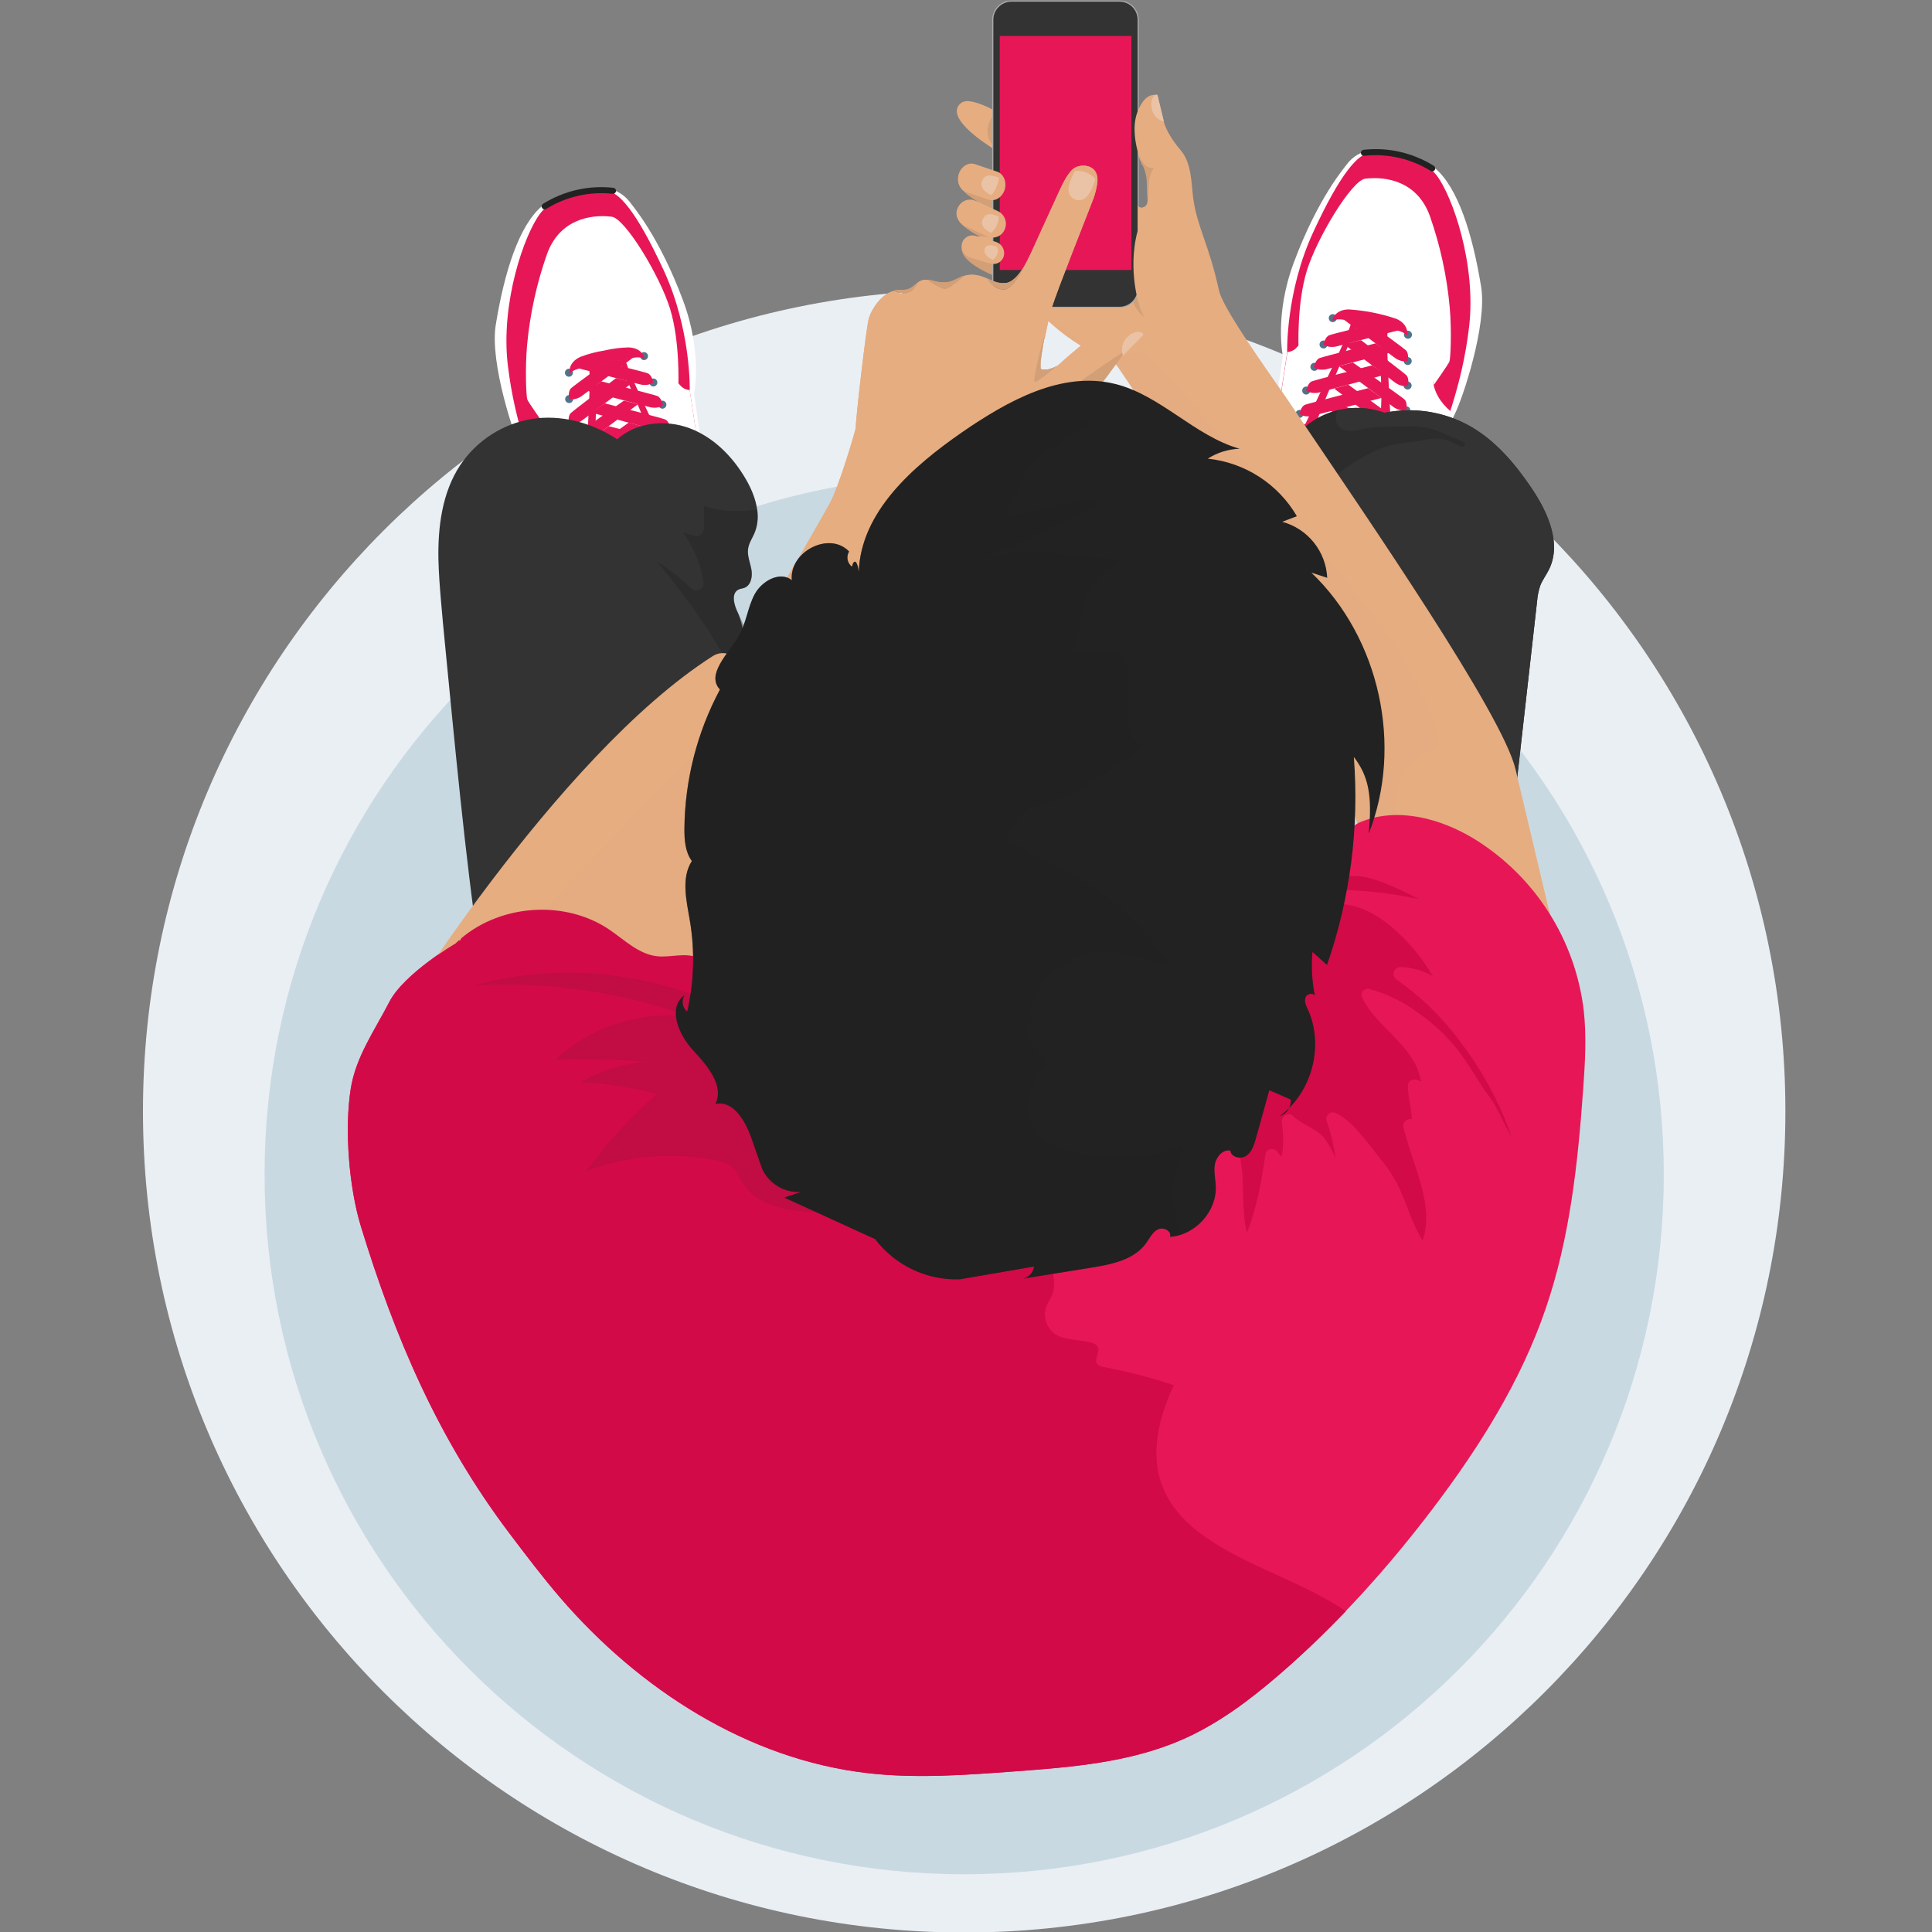 <svg width="500" height="500" viewBox="0 0 500 500" fill="none" xmlns="http://www.w3.org/2000/svg">
<rect x="0" y="0" width="500" height="500" fill="#808080" stroke="none"/>
<g clip-path="url(#clip0_1552_7648)">
<path d="M249.529 500.135C366.905 500.135 462.058 404.982 462.058 287.606C462.058 170.229 366.905 75.077 249.529 75.077C132.152 75.077 37 170.229 37 287.606C37 404.982 132.152 500.135 249.529 500.135Z" fill="#EAEFF4"/>
<path opacity="0.3" d="M249.529 485.063C349.525 485.063 430.588 404 430.588 304.004C430.588 204.008 349.525 122.945 249.529 122.945C149.533 122.945 68.47 204.008 68.47 304.004C68.47 404 149.533 485.063 249.529 485.063Z" fill="#7CA5B9"/>
<path d="M331.995 92.058C331.995 92.058 329.771 81.594 334.795 68.066C341.094 51.111 347.97 43.37 348.835 42.171C350.112 40.631 351.844 39.534 353.782 39.038C355.647 38.666 365.169 38.397 371.25 43.415C377.332 48.432 381.119 60.716 383.317 74.224C384.931 84.17 378.427 103.387 376.556 107.021C374.583 111.244 372.9 115.596 371.519 120.048C367.764 133.505 365.387 149.391 364.56 151.448C363.734 153.505 361.177 179.957 338.364 177.849C315.552 175.741 323.985 139.24 323.985 139.24L327.829 121.407L331.995 92.058Z" fill="white"/>
<path d="M328.892 119.107L333.115 91.18C333.115 91.18 332.692 75.609 339.85 60.108C347.008 44.607 351.603 39.666 354.589 39.602C357.575 39.538 367.635 39.955 371.788 45.369C375.94 50.784 382.092 68.515 380.202 84.574C378.311 100.632 373.441 110.956 370.878 120.081C368.315 129.206 365.591 142.637 364.316 147.866C361.907 157.818 358.504 173.569 347.61 176.644C337.069 179.631 318.62 176.228 322.209 147.481C323.869 134.23 328.892 119.107 328.892 119.107Z" fill="#E71757"/>
<path d="M370.808 97.825C370.778 97.059 370.969 96.3 371.359 95.64C371.371 95.44 371.394 95.241 371.43 95.044C372.333 90.341 372.711 85.483 371.43 81.106C370.274 77.159 367.823 73.717 364.47 71.334L364.214 71.148L364.099 71.072C363.875 70.924 363.644 70.79 363.413 70.649C363.016 70.418 362.612 70.194 362.202 70.008C361.792 69.822 361.266 69.559 360.786 69.367L360.254 69.149L360.094 69.085C359.151 68.786 358.187 68.557 357.21 68.399C356.781 68.335 356.358 68.284 355.929 68.239C355.172 68.156 355.666 68.239 355.832 68.239H355.102C354.141 68.243 353.181 68.318 352.231 68.463L351.648 68.566L351.424 68.624C351.02 68.733 350.623 68.848 350.225 68.976C349.719 69.143 349.219 69.329 348.726 69.54L348.239 69.764L348.168 69.803C347.38 70.23 346.625 70.714 345.906 71.251C345.753 71.373 345.105 71.93 345.144 71.892C344.823 72.199 344.503 72.533 344.202 72.847C343.901 73.16 343.561 73.59 343.247 73.987L342.907 74.436L342.843 74.532L342.805 74.583C341.769 76.176 341.013 77.933 340.569 79.78C340.422 80.367 340.151 80.916 339.774 81.388C339.768 81.639 339.738 81.888 339.684 82.132C339.182 85.049 337.782 87.738 335.679 89.821C335.373 90.202 334.99 90.513 334.554 90.733C334.119 90.954 333.642 91.08 333.154 91.103C333.154 91.18 333.154 91.225 333.154 91.225L328.932 119.151C328.932 119.151 323.908 134.274 322.248 147.539C318.659 176.285 337.108 179.688 347.649 176.702C358.543 173.613 361.933 157.862 364.362 147.91C365.643 142.681 368.341 129.256 370.923 120.125C372.102 115.96 373.756 111.545 375.409 106.45C372.801 104.182 370.93 101.356 370.808 97.825Z" fill="white"/>
<path d="M362.861 119.504C362.191 118.844 361.464 118.243 360.689 117.709C358.844 116.428 357.78 114.121 357.274 111.884C354.406 110.904 351.452 110.203 348.45 109.789C344.06 109.751 339.728 110.475 335.39 111.148C334.562 112.441 333.542 113.601 332.366 114.589C332.795 114.211 332.865 113.788 333.295 113.41C331.936 114.691 331.154 116.101 330.091 117.6L328.713 119.664C327.797 122.515 323.683 135.735 322.209 147.494C318.62 176.24 337.069 179.643 347.61 176.657C358.504 173.568 361.894 157.817 364.323 147.866C365.329 143.752 367.674 123.24 362.861 119.504Z" fill="#E71757"/>
<path d="M361.593 118.6C360.952 117.959 356.972 113.89 356.53 111.731C353.916 110.817 351.214 110.173 348.469 109.808C344.451 109.808 340.478 110.577 336.505 111.282C335.978 112.113 335.331 112.86 334.583 113.499C333.301 114.723 332.596 116.133 331.609 117.6L330.328 119.619C329.456 122.393 325.541 135.274 324.067 146.706C320.453 174.645 337.3 177.74 346.982 174.722C356.992 171.601 360.273 156.273 362.611 146.59C363.541 142.56 365.937 122.176 361.593 118.6Z" fill="#222222"/>
<path d="M336.057 89.86C336.057 89.86 335.595 78.55 338.21 70.059C340.824 61.569 349.834 46.67 353.314 46.247C359.01 45.555 366.892 47.093 370.058 55.929C372.736 63.556 374.458 71.486 375.184 79.537C375.723 85.65 375.409 92.853 375.107 93.583C374.806 94.314 371.09 99.588 371.09 99.588C371.09 99.588 368.315 89.719 368.315 88.136C368.315 86.553 370.596 79.735 363.893 76.051C357.19 72.366 346.053 70.335 343.766 75.57C341.478 80.805 339.786 86.169 336.057 89.86Z" fill="white"/>
<path d="M345.887 82.702C345.813 82.894 345.685 83.06 345.517 83.179C345.349 83.297 345.15 83.364 344.945 83.369C344.739 83.375 344.537 83.319 344.363 83.21C344.189 83.1 344.052 82.941 343.969 82.754C343.885 82.566 343.859 82.358 343.894 82.155C343.929 81.953 344.023 81.765 344.165 81.616C344.306 81.467 344.489 81.364 344.689 81.319C344.89 81.274 345.099 81.289 345.291 81.363C345.547 81.462 345.754 81.659 345.865 81.909C345.977 82.161 345.985 82.446 345.887 82.702Z" fill="#4F738A"/>
<path d="M343.483 89.527C343.409 89.716 343.281 89.88 343.114 89.997C342.947 90.114 342.75 90.179 342.546 90.184C342.343 90.189 342.142 90.133 341.97 90.024C341.798 89.915 341.662 89.758 341.579 89.572C341.497 89.386 341.471 89.179 341.505 88.979C341.539 88.778 341.632 88.592 341.772 88.444C341.912 88.296 342.092 88.192 342.291 88.147C342.489 88.101 342.697 88.115 342.887 88.188C343.015 88.236 343.131 88.309 343.23 88.402C343.33 88.496 343.409 88.608 343.465 88.733C343.52 88.857 343.55 88.992 343.553 89.128C343.557 89.264 343.533 89.4 343.483 89.527Z" fill="#4F738A"/>
<path d="M341.138 95.301C341.065 95.493 340.937 95.66 340.77 95.78C340.603 95.9 340.403 95.967 340.198 95.973C339.992 95.98 339.789 95.924 339.615 95.815C339.44 95.706 339.302 95.547 339.218 95.359C339.134 95.171 339.108 94.963 339.143 94.76C339.178 94.557 339.272 94.369 339.414 94.22C339.556 94.071 339.739 93.967 339.94 93.922C340.14 93.878 340.35 93.893 340.542 93.968C340.669 94.016 340.784 94.089 340.883 94.182C340.982 94.275 341.061 94.387 341.116 94.511C341.171 94.635 341.202 94.768 341.206 94.904C341.209 95.039 341.186 95.174 341.138 95.301Z" fill="#4F738A"/>
<path d="M339.011 101.446C338.937 101.638 338.809 101.804 338.641 101.922C338.473 102.041 338.274 102.107 338.069 102.113C337.863 102.118 337.661 102.063 337.487 101.953C337.313 101.844 337.176 101.685 337.093 101.497C337.009 101.31 336.983 101.101 337.018 100.899C337.053 100.696 337.147 100.509 337.289 100.36C337.43 100.211 337.613 100.107 337.813 100.062C338.014 100.017 338.223 100.033 338.415 100.107C338.671 100.206 338.878 100.402 338.989 100.653C339.101 100.904 339.109 101.189 339.011 101.446Z" fill="#4F738A"/>
<path d="M337.267 107.501C337.194 107.691 337.065 107.855 336.898 107.972C336.732 108.089 336.534 108.154 336.33 108.158C336.127 108.163 335.926 108.108 335.754 107.999C335.582 107.89 335.446 107.732 335.364 107.546C335.281 107.36 335.255 107.154 335.289 106.953C335.323 106.752 335.416 106.566 335.556 106.418C335.696 106.27 335.877 106.167 336.075 106.121C336.274 106.076 336.481 106.09 336.672 106.162C336.928 106.261 337.135 106.458 337.246 106.709C337.358 106.96 337.366 107.245 337.267 107.501Z" fill="#4F738A"/>
<path d="M364.246 112.801C364.173 112.993 364.044 113.159 363.876 113.277C363.709 113.396 363.509 113.462 363.304 113.468C363.099 113.473 362.896 113.418 362.723 113.308C362.549 113.199 362.411 113.04 362.328 112.852C362.244 112.665 362.218 112.456 362.253 112.254C362.288 112.051 362.383 111.864 362.524 111.715C362.666 111.566 362.848 111.462 363.049 111.417C363.249 111.372 363.458 111.388 363.65 111.462C363.906 111.561 364.113 111.757 364.225 112.008C364.337 112.259 364.344 112.544 364.246 112.801Z" fill="#4F738A"/>
<path d="M363.342 86.605C363.337 86.81 363.393 87.013 363.503 87.186C363.613 87.36 363.773 87.497 363.961 87.58C364.149 87.663 364.357 87.688 364.56 87.653C364.762 87.617 364.949 87.522 365.098 87.38C365.246 87.238 365.349 87.055 365.394 86.854C365.438 86.653 365.422 86.444 365.347 86.253C365.272 86.061 365.142 85.896 364.973 85.779C364.805 85.661 364.605 85.596 364.399 85.593C364.125 85.587 363.86 85.691 363.662 85.881C363.464 86.07 363.349 86.331 363.342 86.605Z" fill="#4F738A"/>
<path d="M363.29 93.417C363.286 93.621 363.343 93.821 363.453 93.993C363.564 94.165 363.722 94.3 363.909 94.381C364.096 94.463 364.303 94.487 364.504 94.451C364.705 94.415 364.891 94.32 365.038 94.179C365.184 94.037 365.286 93.855 365.33 93.656C365.373 93.456 365.357 93.249 365.282 93.059C365.208 92.869 365.078 92.705 364.911 92.589C364.743 92.472 364.545 92.408 364.341 92.404C364.205 92.401 364.07 92.424 363.944 92.474C363.817 92.523 363.702 92.597 363.604 92.691C363.506 92.785 363.428 92.898 363.374 93.022C363.32 93.147 363.292 93.281 363.29 93.417Z" fill="#4F738A"/>
<path d="M363.252 99.748C363.247 99.953 363.303 100.155 363.413 100.329C363.524 100.503 363.683 100.64 363.871 100.723C364.059 100.806 364.267 100.831 364.47 100.795C364.672 100.76 364.86 100.665 365.008 100.523C365.157 100.381 365.259 100.198 365.304 99.997C365.348 99.796 365.332 99.587 365.257 99.395C365.182 99.204 365.052 99.039 364.884 98.921C364.715 98.804 364.515 98.739 364.31 98.735C364.035 98.73 363.77 98.834 363.572 99.023C363.374 99.213 363.259 99.473 363.252 99.748Z" fill="#4F738A"/>
<path d="M362.925 106.156C362.92 106.36 362.976 106.561 363.085 106.734C363.195 106.906 363.353 107.042 363.54 107.125C363.727 107.208 363.934 107.233 364.135 107.197C364.336 107.162 364.522 107.068 364.67 106.926C364.818 106.785 364.92 106.603 364.964 106.404C365.008 106.204 364.992 105.996 364.918 105.806C364.843 105.616 364.714 105.452 364.546 105.335C364.379 105.218 364.18 105.154 363.976 105.15C363.841 105.146 363.706 105.17 363.58 105.219C363.454 105.267 363.339 105.341 363.241 105.434C363.144 105.528 363.065 105.64 363.011 105.763C362.957 105.887 362.928 106.021 362.925 106.156Z" fill="#4F738A"/>
<path d="M370.52 44.331C370.423 44.314 370.332 44.277 370.251 44.222C365.125 41.05 359.09 39.672 353.096 40.307C352.996 40.323 352.893 40.32 352.794 40.297C352.694 40.273 352.601 40.231 352.518 40.171C352.435 40.112 352.365 40.036 352.312 39.95C352.258 39.863 352.222 39.767 352.206 39.666C352.174 39.463 352.224 39.256 352.343 39.089C352.463 38.923 352.644 38.81 352.846 38.775C359.217 38.053 365.644 39.512 371.077 42.915C371.23 43.012 371.344 43.159 371.4 43.331C371.456 43.503 371.45 43.689 371.383 43.857C371.316 44.025 371.193 44.165 371.034 44.251C370.875 44.338 370.691 44.366 370.513 44.331H370.52Z" fill="#222222"/>
<path d="M361.1 127.604L360.625 121.144C360.407 117.639 358.703 90.148 359.017 87.182C359.26 84.618 358.722 82.901 356.114 81.786C355.766 81.611 355.398 81.48 355.018 81.395C354.633 81.329 354.241 81.312 353.852 81.344C351.013 81.389 349.866 82.773 349.129 85.24C348.213 88.29 334.634 116.402 334.634 116.402L332.219 121.932C332.219 121.932 330.725 125.482 337.345 127.097C341.997 128.225 349.623 129.725 354.358 130.436C361.132 131.455 361.1 127.604 361.1 127.604Z" fill="white"/>
<path d="M351.238 83.625C351.372 82.933 350.777 83.362 350.905 82.664C350.937 82.479 350.984 82.297 351.046 82.119C350.117 82.76 349.559 83.824 349.123 85.24C348.482 87.419 341.35 102.381 337.339 110.757C338.37 110.284 339.443 109.907 340.543 109.629C343.561 101.228 348.117 91.975 351.238 83.625Z" fill="#E71757"/>
<path d="M359.023 87.181C359.177 85.592 359.023 84.33 358.273 83.336C358.272 83.484 358.261 83.632 358.241 83.779C358.51 84.374 357.78 83.971 357.652 84.778C356.697 90.578 357.607 97.543 357.491 103.4C357.427 106.924 357.158 110.449 356.851 113.954C357.332 114.263 357.78 114.619 358.19 115.018C358.901 115.71 359.632 116.383 360.356 117.062C359.862 108.334 358.786 89.603 359.023 87.181Z" fill="#E71757"/>
<path d="M361.362 82.504C357.362 81.155 353.202 80.339 348.988 80.075C345.233 80.165 344.721 83.029 344.721 83.029C346.239 82.273 348.226 82.876 348.226 82.876L354.634 84.157L361.042 85.439C361.042 85.439 363.112 85.631 364.246 86.906C364.195 86.855 364.804 84.01 361.362 82.504Z" fill="#E71757"/>
<path d="M342.516 89.155C342.516 89.155 342.907 87.175 344.015 86.759C345.124 86.342 354.659 84.035 354.659 84.035L361.964 85.471L346.059 89.61C346.059 89.61 344.041 90.245 342.516 89.155Z" fill="#E71757"/>
<path d="M340.017 95.063C340.017 95.063 340.401 93.083 341.51 92.667C342.618 92.25 355.998 88.854 355.998 88.854L359.459 91.347L343.56 95.493C343.56 95.493 341.535 96.153 340.017 95.063Z" fill="#E71757"/>
<path d="M338.043 101.074C338.043 101.074 338.434 99.094 339.542 98.678C340.651 98.261 355.101 94.544 355.101 94.544L358.523 96.96L341.587 101.529C341.587 101.529 339.568 102.164 338.043 101.074Z" fill="#E71757"/>
<path d="M336.274 107.13C336.274 107.13 336.665 105.15 337.774 104.74C338.883 104.329 354.07 100.459 354.07 100.459L357.523 102.984L339.818 107.585C339.818 107.585 337.825 108.219 336.274 107.13Z" fill="#E71757"/>
<path d="M331.827 115.018C332.046 114.103 332.445 113.241 333.001 112.482C333.557 111.723 334.258 111.082 335.063 110.596C336.069 109.956 352.583 106.008 352.583 106.008L355.889 108.501L337.171 112.884C335.343 113.473 333.558 114.186 331.827 115.018Z" fill="#E71757"/>
<path d="M364.323 93.435C364.323 93.435 364.713 91.455 363.842 90.654C362.97 89.853 355.018 84.105 355.018 84.105L347.713 82.67L360.869 92.519C360.869 92.519 362.503 93.865 364.323 93.435Z" fill="#E71757"/>
<path d="M364.406 99.85C364.406 99.85 364.796 97.876 363.925 97.069C363.053 96.262 352.217 88.027 352.217 88.027L347.796 89.085L360.952 98.934C360.952 98.934 362.579 100.286 364.406 99.85Z" fill="#E71757"/>
<path d="M363.958 106.156C363.958 106.156 364.342 104.176 363.477 103.375C362.612 102.574 350.129 93.827 350.129 93.827L346.477 94.743L360.504 105.239C360.504 105.239 362.131 106.591 363.958 106.156Z" fill="#E71757"/>
<path d="M363.279 112.429C363.279 112.429 363.669 110.449 362.798 109.648C361.926 108.847 348.905 99.543 348.905 99.543L345.278 100.568L359.825 111.513C359.825 111.513 361.459 112.858 363.279 112.429Z" fill="#E71757"/>
<path d="M364.245 121.305C364.278 119.44 363.759 117.607 362.752 116.037C362.067 115.07 348.277 105.144 348.277 105.144L344.271 106.201L359.939 117.338C361.485 118.535 362.926 119.862 364.245 121.305Z" fill="#E71757"/>
<path d="M179.624 101.901C179.624 101.901 181.841 91.417 176.824 77.909C170.525 60.953 163.649 53.212 162.784 52.014C161.507 50.474 159.775 49.377 157.837 48.881C155.972 48.509 146.45 48.24 140.368 53.257C134.287 58.275 130.5 70.559 128.302 84.067C126.687 94.013 133.191 113.23 135.063 116.87C137.034 121.082 138.715 125.424 140.093 129.865C143.848 143.322 146.225 159.201 147.052 161.265C147.879 163.328 150.435 189.781 173.248 187.666C196.061 185.551 187.608 149.09 187.608 149.09L183.764 131.256L179.624 101.901Z" fill="white"/>
<path d="M182.725 128.943L178.502 101.029C178.502 101.029 178.925 85.464 171.768 69.963C164.61 54.462 160.015 49.522 157.029 49.458C154.043 49.394 143.982 49.81 139.83 55.225C135.677 60.64 129.526 78.371 131.416 94.429C133.307 110.488 138.177 120.805 140.759 129.936C143.341 139.068 146.046 152.486 147.321 157.715C149.75 167.667 153.139 183.418 164.033 186.506C174.574 189.492 193.023 186.09 189.434 157.343C187.749 144.072 182.725 128.943 182.725 128.943Z" fill="#E71757"/>
<path d="M140.829 107.687C140.86 106.923 140.668 106.166 140.278 105.508C140.27 105.306 140.247 105.105 140.208 104.906C139.304 100.203 138.926 95.345 140.208 90.975C141.35 87.013 143.801 83.555 147.16 81.164L147.417 80.972L147.538 80.895C147.756 80.748 147.987 80.613 148.218 80.479C148.615 80.242 149.019 80.017 149.429 79.838C149.839 79.658 150.364 79.389 150.845 79.197L151.377 78.986L151.537 78.921C152.479 78.617 153.443 78.388 154.421 78.236C154.85 78.165 155.273 78.121 155.702 78.069C156.458 77.986 155.965 78.069 155.798 78.069C156.042 78.069 156.285 78.069 156.529 78.069C157.49 78.068 158.45 78.141 159.4 78.287L159.983 78.39L160.207 78.447C160.611 78.556 161.008 78.672 161.405 78.8C161.912 78.966 162.412 79.159 162.905 79.37L163.392 79.588H163.43L163.494 79.626C164.284 80.054 165.04 80.54 165.757 81.081C165.91 81.196 166.558 81.722 166.519 81.722C166.846 82.029 167.16 82.363 167.461 82.677C167.762 82.991 168.102 83.426 168.416 83.817C168.531 83.965 168.647 84.118 168.755 84.272C168.755 84.311 168.807 84.336 168.82 84.362L168.858 84.413C169.894 86.006 170.65 87.763 171.094 89.61C171.239 90.199 171.512 90.748 171.895 91.219C171.899 91.471 171.927 91.722 171.979 91.968C172.481 94.886 173.881 97.574 175.984 99.658C176.289 100.039 176.672 100.351 177.108 100.572C177.543 100.793 178.021 100.918 178.509 100.94C178.509 101.016 178.509 101.061 178.509 101.061L182.731 128.988C182.731 128.988 187.755 144.117 189.415 157.375C193.003 186.122 174.555 189.524 164.014 186.538C153.12 183.449 149.73 167.698 147.301 157.747C146.02 152.518 143.322 139.093 140.74 129.968C139.56 125.796 137.907 121.381 136.254 116.287C138.791 114.018 140.688 111.192 140.829 107.687Z" fill="white"/>
<path d="M148.756 129.34C149.428 128.682 150.155 128.082 150.928 127.546C152.774 126.264 153.838 123.957 154.344 121.727C157.213 120.741 160.17 120.032 163.174 119.613C167.564 119.574 171.896 120.298 176.234 120.978C177.066 122.266 178.085 123.424 179.258 124.412C178.829 124.034 178.759 123.611 178.329 123.233C179.688 124.483 180.47 125.925 181.533 127.424C181.995 128.116 182.45 128.802 182.917 129.488C183.827 132.339 187.948 145.559 189.415 157.318C193.004 186.064 174.555 189.467 164.014 186.481C153.12 183.392 149.73 167.641 147.302 157.689C146.289 153.575 143.963 133.07 148.756 129.34Z" fill="#E71757"/>
<path d="M150.025 128.436C150.634 127.796 154.645 123.726 155.088 121.567C157.701 120.651 160.403 120.006 163.149 119.645C167.167 119.645 171.14 120.407 175.113 121.112C175.637 121.945 176.285 122.692 177.035 123.329C178.317 124.553 179.028 125.963 180.008 127.43L181.29 129.449C182.161 132.23 186.077 145.104 187.551 156.536C191.165 184.475 174.318 187.57 164.635 184.552C154.626 181.431 151.345 166.103 149.013 156.42C148.077 152.402 145.681 132.012 150.025 128.436Z" fill="#222222"/>
<path d="M175.561 99.697C175.561 99.697 176.023 88.386 173.408 79.896C170.794 71.405 161.784 56.507 158.304 56.084C152.608 55.392 144.726 56.936 141.56 65.772C138.871 73.398 137.138 81.328 136.402 89.38C135.863 95.487 136.177 102.696 136.479 103.426C136.78 104.157 140.503 109.43 140.503 109.43C140.503 109.43 143.303 99.556 143.303 97.973C143.303 96.39 141.022 89.572 147.725 85.887C154.427 82.203 165.565 80.171 167.859 85.413C170.153 90.655 171.832 96.006 175.561 99.697Z" fill="white"/>
<path d="M165.718 92.539C165.792 92.728 165.921 92.892 166.088 93.008C166.255 93.125 166.453 93.189 166.657 93.194C166.861 93.198 167.061 93.141 167.233 93.032C167.405 92.922 167.54 92.764 167.623 92.578C167.705 92.391 167.73 92.184 167.694 91.984C167.659 91.783 167.565 91.597 167.425 91.45C167.284 91.302 167.103 91.2 166.904 91.155C166.705 91.111 166.497 91.126 166.307 91.199C166.052 91.299 165.847 91.497 165.736 91.748C165.626 91.998 165.619 92.283 165.718 92.539Z" fill="#4F738A"/>
<path d="M168.134 99.363C168.208 99.553 168.336 99.717 168.503 99.834C168.67 99.95 168.867 100.015 169.071 100.02C169.274 100.025 169.475 99.969 169.647 99.861C169.819 99.752 169.955 99.594 170.038 99.408C170.121 99.222 170.146 99.016 170.112 98.815C170.078 98.614 169.985 98.428 169.845 98.28C169.705 98.132 169.525 98.029 169.326 97.983C169.128 97.938 168.92 97.952 168.73 98.024C168.473 98.123 168.267 98.319 168.155 98.57C168.043 98.821 168.036 99.106 168.134 99.363Z" fill="#4F738A"/>
<path d="M170.485 105.143C170.593 105.386 170.789 105.578 171.034 105.68C171.279 105.781 171.554 105.784 171.801 105.689C172.049 105.593 172.25 105.406 172.363 105.166C172.476 104.926 172.492 104.652 172.408 104.4C172.364 104.268 172.293 104.146 172.2 104.041C172.108 103.937 171.995 103.852 171.868 103.793C171.742 103.734 171.605 103.7 171.466 103.695C171.326 103.691 171.187 103.714 171.057 103.764C170.927 103.815 170.808 103.891 170.708 103.988C170.609 104.086 170.53 104.203 170.476 104.331C170.423 104.46 170.396 104.599 170.398 104.738C170.399 104.878 170.429 105.016 170.485 105.143Z" fill="#4F738A"/>
<path d="M172.613 111.282C172.72 111.525 172.917 111.717 173.162 111.818C173.407 111.92 173.682 111.923 173.929 111.827C174.177 111.732 174.378 111.545 174.491 111.305C174.603 111.065 174.62 110.79 174.536 110.539C174.492 110.406 174.421 110.284 174.328 110.18C174.236 110.076 174.123 109.991 173.996 109.932C173.87 109.872 173.733 109.839 173.594 109.834C173.454 109.829 173.315 109.853 173.185 109.903C173.055 109.953 172.936 110.029 172.836 110.127C172.737 110.224 172.657 110.341 172.604 110.47C172.551 110.599 172.524 110.737 172.525 110.877C172.527 111.017 172.557 111.154 172.613 111.282Z" fill="#4F738A"/>
<path d="M174.35 117.338C174.423 117.529 174.552 117.695 174.719 117.814C174.887 117.933 175.086 117.999 175.292 118.005C175.497 118.01 175.699 117.954 175.873 117.845C176.047 117.735 176.184 117.577 176.268 117.389C176.351 117.201 176.377 116.993 176.342 116.79C176.307 116.588 176.213 116.4 176.072 116.252C175.93 116.103 175.748 115.999 175.547 115.954C175.347 115.909 175.137 115.924 174.946 115.998C174.689 116.097 174.483 116.294 174.371 116.545C174.259 116.796 174.252 117.081 174.35 117.338Z" fill="#4F738A"/>
<path d="M147.379 122.637C147.486 122.88 147.683 123.072 147.928 123.174C148.173 123.275 148.447 123.279 148.695 123.183C148.942 123.087 149.143 122.9 149.256 122.66C149.369 122.42 149.385 122.146 149.301 121.894C149.257 121.762 149.187 121.64 149.094 121.535C149.001 121.431 148.888 121.347 148.762 121.287C148.636 121.228 148.499 121.195 148.359 121.19C148.22 121.185 148.081 121.208 147.951 121.258C147.82 121.309 147.702 121.385 147.602 121.482C147.502 121.58 147.423 121.697 147.37 121.826C147.316 121.954 147.289 122.093 147.291 122.232C147.293 122.372 147.323 122.51 147.379 122.637Z" fill="#4F738A"/>
<path d="M148.275 96.441C148.28 96.646 148.224 96.849 148.114 97.022C148.004 97.196 147.845 97.333 147.657 97.416C147.469 97.499 147.26 97.524 147.058 97.489C146.855 97.453 146.668 97.358 146.519 97.216C146.371 97.074 146.268 96.891 146.224 96.69C146.179 96.489 146.196 96.28 146.27 96.089C146.345 95.897 146.475 95.732 146.644 95.615C146.813 95.497 147.012 95.432 147.218 95.428C147.492 95.423 147.757 95.527 147.955 95.717C148.153 95.906 148.268 96.167 148.275 96.441Z" fill="#4F738A"/>
<path d="M148.327 103.253C148.333 103.527 148.23 103.792 148.041 103.989C147.852 104.187 147.592 104.301 147.318 104.307C147.044 104.313 146.78 104.21 146.582 104.021C146.384 103.832 146.27 103.572 146.264 103.298C146.261 103.163 146.285 103.028 146.334 102.901C146.383 102.775 146.457 102.66 146.55 102.562C146.644 102.464 146.756 102.386 146.88 102.331C147.004 102.276 147.138 102.247 147.273 102.244C147.409 102.241 147.543 102.265 147.67 102.314C147.796 102.363 147.911 102.436 148.009 102.53C148.107 102.624 148.186 102.736 148.24 102.86C148.295 102.984 148.324 103.118 148.327 103.253Z" fill="#4F738A"/>
<path d="M148.366 109.59C148.371 109.796 148.315 109.998 148.205 110.172C148.095 110.345 147.935 110.482 147.747 110.565C147.559 110.648 147.351 110.674 147.148 110.638C146.946 110.603 146.759 110.508 146.61 110.366C146.462 110.223 146.359 110.04 146.314 109.84C146.27 109.639 146.286 109.429 146.361 109.238C146.436 109.047 146.566 108.882 146.735 108.764C146.903 108.646 147.103 108.582 147.309 108.578C147.583 108.573 147.848 108.676 148.046 108.866C148.244 109.056 148.359 109.316 148.366 109.59Z" fill="#4F738A"/>
<path d="M148.698 115.979C148.703 116.185 148.647 116.387 148.537 116.561C148.427 116.735 148.268 116.872 148.079 116.955C147.891 117.038 147.683 117.063 147.48 117.027C147.278 116.992 147.091 116.897 146.942 116.755C146.794 116.613 146.691 116.429 146.646 116.229C146.602 116.028 146.618 115.819 146.693 115.627C146.768 115.436 146.898 115.271 147.067 115.153C147.235 115.036 147.435 114.971 147.641 114.967C147.915 114.962 148.18 115.065 148.378 115.255C148.576 115.445 148.691 115.705 148.698 115.979Z" fill="#4F738A"/>
<path d="M141.098 54.167C141.193 54.15 141.284 54.115 141.367 54.065C146.491 50.888 152.527 49.508 158.522 50.143C158.622 50.159 158.725 50.156 158.824 50.133C158.923 50.109 159.017 50.067 159.1 50.007C159.182 49.948 159.253 49.872 159.306 49.786C159.36 49.699 159.396 49.603 159.412 49.502C159.429 49.402 159.425 49.299 159.402 49.2C159.378 49.1 159.336 49.007 159.276 48.924C159.217 48.841 159.142 48.771 159.055 48.718C158.968 48.664 158.872 48.628 158.771 48.611C152.399 47.888 145.97 49.348 140.534 52.751C140.361 52.862 140.239 53.036 140.194 53.237C140.15 53.438 140.187 53.648 140.297 53.821C140.379 53.955 140.499 54.059 140.643 54.121C140.786 54.183 140.945 54.199 141.098 54.167Z" fill="#222222"/>
<path d="M157.234 140.272C161.976 139.56 169.595 138.061 174.247 136.933C180.886 135.325 179.374 131.768 179.374 131.768L176.964 126.238C176.964 126.238 163.379 98.126 162.469 95.076C161.726 92.609 160.579 91.231 157.74 91.18C157.351 91.148 156.959 91.165 156.574 91.231C156.193 91.317 155.825 91.451 155.478 91.628C152.87 92.737 152.332 94.454 152.575 97.017C152.864 99.984 151.185 127.475 150.973 130.98L150.499 137.439C150.499 137.439 150.486 141.291 157.234 140.272Z" fill="white"/>
<path d="M160.38 93.462C160.246 92.769 160.842 93.199 160.713 92.5C160.68 92.316 160.635 92.134 160.579 91.956C161.508 92.596 162.066 93.666 162.501 95.076C163.142 97.255 170.268 112.224 174.279 120.593C173.248 120.12 172.175 119.743 171.075 119.465C168.064 111.064 163.501 101.818 160.38 93.462Z" fill="#E71757"/>
<path d="M152.594 97.018C152.447 95.428 152.594 94.172 153.351 93.173C153.338 93.32 153.338 93.468 153.351 93.615C153.081 94.217 153.812 93.807 153.946 94.615C154.895 100.382 153.985 107.379 154.1 113.236C154.171 116.761 154.433 120.285 154.741 123.79C154.259 124.101 153.809 124.457 153.395 124.854C152.691 125.553 151.954 126.219 151.229 126.898C151.755 118.171 152.831 99.44 152.594 97.018Z" fill="#E71757"/>
<path d="M150.255 92.34C152.229 91.592 154.276 91.05 156.362 90.725C158.417 90.236 160.517 89.963 162.629 89.912C166.391 90.008 166.897 92.866 166.897 92.866C165.378 92.11 163.392 92.712 163.392 92.712L156.984 93.993L150.575 95.275C150.575 95.275 148.506 95.467 147.371 96.743C147.423 96.691 146.814 93.846 150.255 92.34Z" fill="#E71757"/>
<path d="M169.102 98.992C169.102 98.992 168.711 97.011 167.602 96.601C166.494 96.191 156.958 93.872 156.958 93.872L149.653 95.307L165.558 99.453C165.558 99.453 167.577 100.081 169.102 98.992Z" fill="#E71757"/>
<path d="M171.588 104.874C171.588 104.874 171.197 102.894 170.089 102.478C168.98 102.061 155.6 98.69 155.6 98.69L152.14 101.19L168.044 105.329C168.044 105.329 170.082 105.989 171.588 104.874Z" fill="#E71757"/>
<path d="M173.575 110.911C173.575 110.911 173.184 108.931 172.075 108.52C170.967 108.11 156.523 104.387 156.523 104.387L153.095 106.797L170.031 111.372C170.031 111.372 172.05 112 173.575 110.911Z" fill="#E71757"/>
<path d="M175.317 116.966C175.317 116.966 174.927 114.986 173.818 114.576C172.709 114.166 157.522 110.295 157.522 110.295L154.068 112.82L171.774 117.428C171.774 117.428 173.792 118.056 175.317 116.966Z" fill="#E71757"/>
<path d="M179.79 124.854C179.57 123.941 179.171 123.08 178.616 122.322C178.06 121.564 177.359 120.924 176.554 120.439C175.548 119.798 159.035 115.845 159.035 115.845L155.734 118.331L174.446 122.714C176.274 123.305 178.06 124.02 179.79 124.854Z" fill="#E71757"/>
<path d="M147.295 103.272C147.295 103.272 146.911 101.298 147.776 100.491C148.641 99.683 156.6 93.942 156.6 93.942L163.898 92.506L150.743 102.356C150.743 102.356 149.121 103.708 147.295 103.272Z" fill="#E71757"/>
<path d="M147.237 109.687C147.237 109.687 146.853 107.713 147.718 106.905C148.583 106.098 159.413 97.87 159.413 97.87L163.834 98.921L150.679 108.77C150.679 108.77 149.038 110.122 147.237 109.687Z" fill="#E71757"/>
<path d="M147.66 115.998C147.66 115.998 147.276 114.018 148.141 113.217C149.006 112.416 161.489 103.669 161.489 103.669L165.141 104.586L151.114 115.082C151.114 115.082 149.487 116.409 147.66 115.998Z" fill="#E71757"/>
<path d="M148.339 122.266C148.339 122.266 147.948 120.286 148.82 119.485C149.691 118.684 162.713 109.36 162.713 109.36L166.34 110.385L151.793 121.324C151.793 121.324 150.166 122.695 148.339 122.266Z" fill="#E71757"/>
<path d="M147.372 131.147C147.339 129.28 147.858 127.445 148.865 125.873C149.55 124.912 163.347 114.979 163.347 114.979L167.345 116.037L151.678 127.174C150.131 128.372 148.69 129.701 147.372 131.147Z" fill="#E71757"/>
<path d="M390.211 223.032L397.792 155.645C397.892 154.257 398.168 152.888 398.612 151.57C399.176 150.102 400.163 148.833 400.861 147.417C404.232 140.644 400.567 132.551 396.324 126.271C392.082 119.991 387.097 114.095 380.554 110.347C373.802 106.517 365.889 105.269 358.286 106.835C355.021 105.635 351.507 105.274 348.067 105.786C344.626 106.298 341.369 107.665 338.594 109.764C338.079 110.214 337.503 110.592 336.883 110.885C336.278 111.068 335.661 111.216 335.038 111.327C332.936 111.885 331.411 113.794 330.719 115.858C330.027 117.921 330.033 120.138 330.046 122.31C330.078 128.789 330.129 135.357 331.847 141.605C332.987 145.738 334.839 149.647 336.115 153.742C338.319 160.855 338.755 168.48 341.465 175.407C343.497 180.611 346.765 185.308 348.328 190.671C349.841 195.849 349.757 201.623 352.641 206.185C357.011 213.112 366.226 214.586 374.14 216.707C379.718 218.204 385.109 220.326 390.211 223.032Z" fill="#333333"/>
<path opacity="0.4" d="M331.25 139.087C331.5 138.734 331.757 138.388 332.013 138.042C334.635 134.53 337.441 131.158 340.42 127.943C343.352 124.805 346.678 122.058 350.314 119.773C352.173 118.61 354.099 117.557 356.082 116.62C357.049 116.131 358.062 115.738 359.106 115.447C360.176 115.165 361.266 114.954 362.361 114.775C363.457 114.595 364.559 114.454 365.662 114.326C366.193 114.268 366.732 114.23 367.264 114.147C367.795 114.063 368.404 113.884 368.975 113.775C371.013 113.307 373.142 113.429 375.113 114.127C375.815 114.429 376.5 114.77 377.164 115.146C377.509 115.355 377.889 115.501 378.285 115.576C378.478 115.576 378.926 115.576 379.061 115.441C379.195 115.306 379.112 114.877 379.016 114.717C378.778 114.454 378.478 114.254 378.144 114.134C377.401 113.756 376.6 113.493 375.838 113.192C375.421 113.012 375.043 112.788 374.626 112.615L373.345 112.064C372.379 111.622 371.383 111.25 370.365 110.949C368.069 110.433 365.71 110.247 363.361 110.398C361.106 110.443 358.837 110.398 356.581 110.526C355.563 110.584 354.55 110.712 353.538 110.853C352.711 110.962 351.916 111.269 351.09 111.404C349.642 111.641 347.674 111.654 346.604 110.455C346.146 109.982 345.839 109.383 345.725 108.734C345.611 108.085 345.694 107.417 345.963 106.816C346.101 106.562 346.269 106.325 346.463 106.111C343.62 106.751 340.948 108 338.633 109.77C338.117 110.221 337.541 110.598 336.922 110.891C336.316 111.075 335.699 111.222 335.076 111.333C332.981 111.891 331.449 113.8 330.757 115.864C330.065 117.927 330.071 120.144 330.084 122.317C330.084 127.943 330.123 133.608 331.25 139.087Z" fill="#222222"/>
<path d="M396.331 126.277C392.108 120.036 387.103 114.102 380.561 110.353C373.808 106.524 365.896 105.276 358.293 106.842C355.282 105.716 352.046 105.325 348.854 105.701C348.455 105.92 348.075 106.173 347.719 106.457C347.312 106.763 346.998 107.176 346.81 107.649C346.702 108.188 346.812 108.748 347.117 109.206C347.873 110.686 350.007 110.488 351.385 110.18C352.178 109.948 352.988 109.778 353.807 109.674C354.826 109.61 355.832 109.411 356.864 109.366C359.094 109.27 361.349 109.289 363.573 109.251C365.868 109.125 368.17 109.306 370.417 109.789C371.418 110.068 372.397 110.421 373.345 110.847C374.217 111.212 375.101 111.564 375.908 112C376.626 112.372 377.414 112.596 378.158 112.923C378.901 113.25 379.753 113.634 380.029 114.39C380.158 114.688 380.204 115.016 380.159 115.338C380.115 115.66 379.984 115.964 379.779 116.217C379.511 116.427 379.198 116.572 378.865 116.642C378.531 116.712 378.186 116.705 377.856 116.62C377.072 116.41 376.323 116.086 375.633 115.659C374.877 115.242 374.063 114.942 373.217 114.768C372.211 114.59 371.184 114.575 370.173 114.723C369.058 114.864 367.988 115.21 366.879 115.332C364.691 115.536 362.516 115.859 360.363 116.3C359.296 116.512 358.256 116.841 357.261 117.28C356.268 117.748 355.287 118.229 354.32 118.741C352.393 119.754 350.537 120.895 348.764 122.157C347.002 123.386 345.319 124.726 343.727 126.168C342.194 127.623 340.736 129.155 339.357 130.756C336.585 133.852 333.972 137.086 331.526 140.445C331.622 140.836 331.706 141.227 331.808 141.612C332.949 145.745 334.801 149.654 336.076 153.748C338.28 160.861 338.716 168.487 341.427 175.414C343.458 180.617 346.726 185.314 348.29 190.678C349.802 195.856 349.719 201.629 352.602 206.192C356.973 213.119 366.187 214.593 374.101 216.714C379.677 218.209 385.066 220.329 390.166 223.032C392.729 200.57 395.271 178.108 397.792 155.645C397.892 154.258 398.168 152.888 398.612 151.57C399.176 150.102 400.163 148.833 400.861 147.417C404.238 140.644 400.573 132.551 396.331 126.277Z" fill="#333333"/>
<path d="M124.028 246.242C120.458 222.532 117.498 190.492 115.152 166.603C114.777 162.818 114.426 159.024 114.102 155.222C113.807 151.749 113.55 148.276 113.461 144.79C113.307 136.331 114.428 127.488 119.068 120.439C121.176 117.269 123.913 114.567 127.11 112.5C130.307 110.433 133.895 109.046 137.651 108.424C145.148 107.232 153.12 109.34 159.733 113.685C164.667 109.257 172.222 108.495 178.438 110.814C184.654 113.134 189.582 118.139 192.94 123.855C195.452 128.122 197.188 133.415 195.253 137.952C194.689 139.292 193.818 140.516 193.6 141.964C193.318 143.784 194.125 145.572 194.452 147.385C194.779 149.198 194.356 151.48 192.632 152.133C192.158 152.313 191.632 152.338 191.171 152.55C189.133 153.485 189.934 156.516 190.921 158.529C195.586 167.98 203.257 252.15 202.622 264.191C179.925 279.423 151.358 229.523 128.68 244.755C127.348 245.775 125.704 246.3 124.028 246.242Z" fill="#333333"/>
<path opacity="0.4" d="M190.953 158.529C189.966 156.517 189.165 153.486 191.202 152.55C191.664 152.339 192.189 152.313 192.663 152.133C194.387 151.493 194.817 149.199 194.483 147.385C194.15 145.572 193.349 143.784 193.631 141.964C193.849 140.529 194.72 139.292 195.284 137.952C196.069 136.018 196.308 133.906 195.976 131.846C191.414 132.557 186.569 132.486 182.212 130.923V136.639C182.212 137.837 181.039 139.144 179.726 138.715C178.745 138.395 177.765 138.113 176.797 137.824C177.297 138.529 177.778 139.247 178.226 139.99C180.188 143.311 181.506 146.972 182.109 150.781C182.404 152.499 179.937 153.345 178.835 152.268C176.172 149.643 173.218 147.329 170.03 145.373C171.024 146.552 172.01 147.744 172.972 148.936C182.731 161.041 191.113 174.703 196.874 189.274C197.271 177.868 195.413 167.564 190.953 158.529Z" fill="#222222"/>
<path opacity="0.1" d="M163.859 226.627C165.743 227.661 167.558 228.814 169.293 230.081C173.852 233.406 177.644 237.672 180.411 242.589C181.805 245.107 182.943 247.758 183.808 250.503L185.294 249.087C186.804 247.772 188.122 246.251 189.21 244.569C190.13 242.793 190.778 240.887 191.132 238.918C193.196 229.799 194.247 220.481 194.266 211.132C184.224 216.445 173.817 221.148 163.859 226.627Z" fill="#222222"/>
<path d="M309.72 119.568C309.445 118.305 309.384 117.005 309.54 115.723C306.919 114.044 304.561 112.371 300.928 109.956C308.015 118.241 312.052 128.673 316.55 138.632C316.73 139.029 316.916 139.426 317.102 139.83C316.82 136.209 316.365 132.627 314.82 129.378C313.276 126.129 310.533 123.175 309.72 119.568Z" fill="#E6AD81"/>
<path opacity="0.1" d="M292.405 101.868C291.792 101.613 291.24 101.23 290.784 100.747C293.411 103.951 296.173 106.809 298.115 108.084L298.807 108.539C298.538 108.257 298.288 107.956 298.038 107.655C296.264 105.628 294.384 103.696 292.405 101.868Z" fill="#222222"/>
<path opacity="0.1" d="M300.453 109.635L300.927 109.949L300.735 109.719L300.453 109.635Z" fill="#222222"/>
<path d="M304.151 111.148L304.344 111.577C304.3 111.426 304.236 111.281 304.151 111.148Z" fill="#E6AD81"/>
<path d="M400.547 238.001C400.425 237.45 401.329 237.437 401.188 236.886L392.217 199.079C388.852 184.847 354.025 134.313 336.723 108.655C336.723 108.655 334.326 105.015 333.026 103.144C331.949 101.536 330.027 98.844 330.027 98.844C323.074 88.854 316.262 78.819 315.474 75.167C312.872 63.197 309.829 58.833 308.816 51.348C308.252 47.215 308.47 42.306 305.497 38.801C301.722 34.367 301.178 31.438 301.178 31.438L299.524 24.575C293.571 23.64 292.476 36.238 295.27 41.877C297.25 45.863 296.551 45.722 296.974 51.547C297.141 54.033 295.052 53.789 295.052 53.789L278.064 43.626C263.114 31.169 260.916 33.617 260.916 33.617C266.414 50.855 260.852 72.123 261.909 75.91C263.024 73.744 280.262 92.436 287.541 92.994C290.425 93.218 303.606 117.985 305.484 122.061L306.605 121.58C306.262 122.51 306.172 123.513 306.343 124.489L320.319 142.861C332.891 170.326 347.136 196.099 354.98 225.262C357.258 225.159 359.54 225.217 361.811 225.435C364.927 225.986 367.982 226.845 370.929 227.998L389.577 234.599C393.409 235.932 409.582 278.263 400.547 238.001Z" fill="#E6AD81"/>
<path d="M267.984 79.569C267.984 79.569 274.841 88.502 288.548 93.929C288.548 93.929 289.298 94.762 296.34 105.579H298.634L288.612 92.622C288.612 92.622 282.838 91.93 267.984 79.569Z" fill="#E6AD81"/>
<path opacity="0.1" d="M296.18 82.138C296.18 82.138 292.335 76.647 293.828 62.632C293.828 62.632 289.131 76.82 296.18 82.138Z" fill="#222222"/>
<path d="M258.097 54.462C258.097 54.462 244.057 49.605 249.369 44.35C249.369 44.35 252.573 42.383 261.455 45.324L258.097 54.462Z" fill="#E6AD81"/>
<path d="M257.455 62.87C257.455 62.87 243.422 58.012 248.728 52.758C248.728 52.758 251.932 50.79 260.82 53.738L257.455 62.87Z" fill="#E6AD81"/>
<path opacity="0.1" d="M258.097 54.462C258.097 54.462 244.057 49.605 249.369 44.35L257.841 49.97L258.097 54.462Z" fill="#222222"/>
<path opacity="0.1" d="M257.455 62.87C257.455 62.87 243.601 58.012 248.913 52.758L258.026 57.102L257.455 62.87Z" fill="#222222"/>
<path d="M258.795 71.956C258.795 71.956 244.762 67.105 250.067 61.844C250.067 61.844 253.271 59.883 262.159 62.824L258.795 71.956Z" fill="#E6AD81"/>
<path opacity="0.1" d="M258.795 71.956C258.795 71.956 244.762 67.105 250.067 61.844L258.058 65.343L258.795 71.956Z" fill="#222222"/>
<path d="M257.898 39C257.898 39 245.857 31.983 247.843 27.735C248.023 27.336 248.298 26.988 248.645 26.722C248.991 26.456 249.399 26.28 249.83 26.209C250.33 26.068 253.508 25.947 260.756 30.612L257.898 39Z" fill="#E6AD81"/>
<path opacity="0.1" d="M258.436 38.999C258.436 38.999 253.745 35.955 256.373 30.906C256.79 30.051 257.369 29.285 258.077 28.65C258.423 28.336 260.346 27.106 263.018 29.387L258.436 38.999Z" fill="#222222"/>
<path d="M299.55 24.556C299.55 24.556 298.91 24.235 298.339 25.312C297.417 26.985 298.045 30.746 301.204 31.419L299.55 24.556Z" fill="#EAC3A6"/>
<path d="M289.727 0.135H261.762C259.012 0.135 256.783 2.364 256.783 5.114V74.705C256.783 77.455 259.012 79.684 261.762 79.684H289.727C292.477 79.684 294.706 77.455 294.706 74.705V5.114C294.706 2.364 292.477 0.135 289.727 0.135Z" fill="#AAAAAA"/>
<path d="M289.727 0.43H261.762C259.175 0.43 257.078 2.527 257.078 5.114V74.705C257.078 77.292 259.175 79.389 261.762 79.389H289.727C292.314 79.389 294.411 77.292 294.411 74.705V5.114C294.411 2.527 292.314 0.43 289.727 0.43Z" fill="#333333"/>
<path d="M292.815 9.305H258.737V69.874H292.815V9.305Z" fill="#E71757"/>
<path d="M258.276 54.648C259.121 55.059 259.774 55.781 260.098 56.662C260.423 57.543 260.395 58.516 260.019 59.377C259.847 59.8 259.591 60.184 259.267 60.505C258.942 60.827 258.556 61.079 258.132 61.247C257.707 61.416 257.253 61.496 256.797 61.484C256.34 61.472 255.891 61.368 255.476 61.178L249.67 58.499C248.824 58.092 248.167 57.372 247.839 56.492C247.511 55.612 247.535 54.639 247.908 53.776C248.08 53.353 248.336 52.968 248.661 52.646C248.985 52.324 249.372 52.071 249.797 51.902C250.222 51.733 250.677 51.652 251.134 51.664C251.591 51.675 252.042 51.779 252.458 51.969L258.276 54.648Z" fill="#E6AD81"/>
<path d="M256.481 60.262C257.092 59.751 257.585 59.114 257.928 58.395C258.271 57.677 258.455 56.893 258.468 56.096C258.468 56.096 255.603 54.488 254.623 56.282C254.597 56.282 252.707 58.435 256.481 60.262Z" fill="#EAC3A6"/>
<path d="M295.686 42.883C295.686 42.883 290.38 31.118 296.788 25.408L295.686 42.883Z" fill="#E6AD81"/>
<path opacity="0.1" d="M294.397 39.038C294.397 39.038 295.679 44.049 298.62 43.389C297.789 44.702 297.332 46.218 297.3 47.772L296.999 52.527L296.627 44.914C295.662 43.047 294.914 41.076 294.397 39.038Z" fill="#222222"/>
<path d="M257.687 62.581C258.437 62.807 259.074 63.31 259.466 63.989C259.857 64.668 259.975 65.471 259.795 66.234C259.701 66.601 259.533 66.946 259.301 67.246C259.07 67.546 258.779 67.796 258.447 67.98C258.115 68.163 257.749 68.277 257.371 68.314C256.994 68.351 256.613 68.31 256.251 68.195L251.048 66.657C250.298 66.431 249.662 65.927 249.271 65.248C248.881 64.569 248.764 63.766 248.946 63.004C249.041 62.638 249.209 62.294 249.441 61.995C249.673 61.696 249.963 61.447 250.294 61.264C250.625 61.08 250.989 60.966 251.366 60.928C251.742 60.89 252.123 60.929 252.484 61.043L257.687 62.581Z" fill="#E6AD81"/>
<path d="M256.975 67.252C256.975 67.252 258.968 65.676 257.994 63.901C257.994 63.901 255.662 62.741 254.937 64.196C254.937 64.196 253.919 65.939 256.975 67.252Z" fill="#EAC3A6"/>
<path d="M294.488 77.685C294.488 77.685 291.137 66.317 295.827 55.776L298.23 58.685L298.576 76.057L294.488 77.685Z" fill="#E6AD81"/>
<path d="M296.948 52.822L294.437 59.621V53.29C294.437 53.29 295.692 54.59 296.948 52.822Z" fill="#E6AD81"/>
<path d="M258.039 44.414C259.75 44.991 260.602 47.086 260.012 49.092C259.372 51.098 257.507 52.258 255.796 51.655L250.093 49.733C248.388 49.156 247.497 47.067 248.119 45.055C248.76 43.049 250.625 41.889 252.336 42.492L258.039 44.414Z" fill="#E6AD81"/>
<path d="M256.604 50.515C257.647 49.226 258.312 47.674 258.526 46.029C258.526 46.029 255.418 44.44 254.425 46.376C254.451 46.356 252.528 48.714 256.604 50.515Z" fill="#EAC3A6"/>
<g opacity="0.1">
<path opacity="0.1" d="M371.865 189.409C370.151 183.801 367.699 178.446 364.572 173.485C363.906 172.037 363.173 170.621 362.374 169.237C360.449 166.05 358.335 162.982 356.043 160.047C342.202 141.663 300.197 95.128 300.172 95.108C294.597 88.982 295.346 91.398 288.637 92.596C288.637 92.596 282.87 91.956 268.01 79.569C268.01 79.569 274.866 88.502 288.573 93.929C288.573 93.929 306.637 120.145 313.68 130.961L314.039 129.898C314.154 130.282 314.269 130.667 314.398 131.045C315.742 134.859 317.595 138.474 319.908 141.791L319.498 142.867C332.071 170.332 348.911 196.105 356.755 225.268C358.169 225.166 359.59 225.224 360.99 225.441C362.272 220.219 361.227 214.625 361.279 209.191C361.343 203.302 363.554 196.522 369.129 194.619C370.032 194.311 371.051 194.112 371.692 193.401C372.583 192.357 372.275 190.742 371.865 189.409Z" fill="#222222"/>
</g>
<path d="M271.765 125.848C271.765 125.848 271.95 125.31 272.309 124.329C272.431 124.617 272.277 125.092 271.765 125.848Z" fill="#E6AD81"/>
<path d="M233.195 75.147C232.99 75.147 232.778 75.147 232.554 75.147C232.394 75.138 232.233 75.138 232.073 75.147C232.233 75.147 232.394 75.147 232.554 75.147C232.714 75.147 232.99 75.154 233.195 75.147Z" fill="#EAC3A6"/>
<path d="M236.021 74.314C236.27 74.139 236.51 73.951 236.738 73.75C236.51 73.951 236.27 74.139 236.021 74.314Z" fill="#EAC3A6"/>
<path d="M240.878 72.475C241.256 72.552 241.634 72.654 242.044 72.757C241.634 72.654 241.256 72.552 240.878 72.475Z" fill="#EAC3A6"/>
<path d="M296.147 86.028C296.15 85.979 296.15 85.93 296.147 85.881C296.147 85.881 296.147 85.829 296.115 85.797L296.077 85.676L296.032 85.579L295.981 85.471L295.923 85.374L295.859 85.272L295.782 85.169L295.711 85.067L295.622 84.971L295.564 84.9C294.065 83.285 290.027 82.337 284.741 85.714C281.486 87.797 275.891 92.609 274.315 94.115C274.031 94.38 273.717 94.61 273.379 94.801H273.424C271.636 96.512 268.182 99.1 267.926 98.921C267.433 98.569 269.278 90.623 270.489 87.073L270.412 87.476C270.964 84.548 271.63 81.485 272.22 79.582C273.732 74.756 280.717 57.256 282.959 51.431C283.486 49.998 283.841 48.507 284.017 46.99C284.305 42.844 280.473 42.3 278.352 43.312C276.5 44.203 274.834 47.945 273.898 49.976C266.023 67.105 267.625 63.94 265.619 67.919C265.549 68.047 265.478 68.175 265.401 68.303C265.459 68.207 265.517 68.111 265.568 68.009C261.723 75.487 260.333 75.429 258.083 74.583C257 74.065 256.117 73.205 255.571 72.135C253.777 71.354 251.804 70.649 249.362 71.463C249.17 71.77 249.138 71.77 248.394 72.366C247.004 73.481 245.44 74.743 244.479 74.75C243.518 74.756 240.788 72.911 239.942 72.398C239.51 72.379 239.077 72.429 238.661 72.546C238.262 72.665 237.889 72.856 237.558 73.109C237.201 73.748 236.79 74.355 236.328 74.923C235.984 75.332 235.542 75.648 235.044 75.843C234.546 76.038 234.007 76.105 233.477 76.038C232.772 75.912 232.098 75.653 231.49 75.275C228.19 75.916 225.62 79.908 224.89 82.26C224.159 84.612 221.423 108.847 221.455 110.75C221.455 111.218 217.117 126.065 214.631 130.481C214.579 130.577 214.528 130.673 214.47 130.763C213.778 131.999 213.093 133.21 212.407 134.409L211.798 135.492L209.921 138.779L209.19 140.061C208.594 141.099 207.998 142.118 207.415 143.136L206.633 144.476C206.057 145.469 205.486 146.443 204.916 147.411C204.66 147.853 204.403 148.282 204.153 148.692C203.589 149.653 203.028 150.604 202.468 151.544L201.725 152.825L200.065 155.6L199.373 156.754L197.713 159.509L197.117 160.483L195.4 163.303L195.112 163.77C193.082 167.09 191.109 170.27 189.191 173.312L188.973 173.652L187.531 175.939L186.826 177.041L185.544 179.009L184.705 180.329C184.321 180.918 183.942 181.501 183.571 182.084L182.629 183.539L181.616 185.103L180.591 186.679C180.29 187.134 179.995 187.595 179.694 188.044C179.309 188.634 178.925 189.223 178.54 189.8L177.842 190.87L176.445 192.985C176.304 193.202 176.176 193.427 176.016 193.625C130.769 252.144 144.052 313.904 144.052 313.904C144.052 313.904 190.28 339.254 192.113 339.286C214.842 222.929 250.753 129.859 253.06 130.737L253.38 130.32L253.45 130.231L253.828 129.763L253.931 129.648L254.251 129.225L254.335 129.128L254.713 128.725L254.815 128.622L255.117 128.321L255.225 128.219L255.604 127.86L255.706 127.764L256.014 127.494L256.142 127.379L256.526 127.052L256.667 126.937L256.949 126.7L257.135 126.546L257.385 126.347L258.628 125.354C260.07 124.201 264.959 119.991 269.278 116.229C272.892 113.089 276.103 110.257 276.571 109.821C277.256 109.129 280.941 104.541 283.76 100.952C283.901 100.767 284.042 100.593 284.183 100.42C285.676 98.498 286.862 96.973 287.08 96.633C287.419 96.108 288.214 95.095 288.945 94.115C289.474 93.454 289.956 92.756 290.386 92.026C290.386 92.026 296.109 86.797 296.154 86.528C296.154 86.457 296.154 86.387 296.154 86.323C296.157 86.265 296.157 86.207 296.154 86.15C296.165 86.11 296.162 86.067 296.147 86.028Z" fill="#E6AD81"/>
<path d="M296.148 86.028C296.151 85.979 296.151 85.93 296.148 85.881C296.148 85.881 296.148 85.829 296.116 85.797L296.077 85.676L296.032 85.579L295.981 85.471L295.923 85.374L295.859 85.272L295.782 85.169L295.712 85.067L295.622 84.971L295.565 84.9C294.065 83.285 290.028 82.337 284.741 85.714C281.486 87.797 275.892 92.609 274.316 94.115C274.032 94.38 273.718 94.61 273.38 94.801H273.425C271.637 96.512 268.183 99.1 267.927 98.921C267.433 98.569 269.279 90.623 270.49 87.073L270.413 87.476C270.964 84.548 271.631 81.485 272.22 79.582C273.732 74.756 280.717 57.256 282.96 51.431C283.487 49.998 283.842 48.507 284.017 46.99C284.306 42.844 280.474 42.3 278.353 43.312C276.501 44.203 274.835 47.945 273.899 49.976C266.024 67.105 267.626 63.94 265.62 67.919C265.549 68.047 265.479 68.175 265.402 68.303C265.46 68.207 265.517 68.111 265.569 68.009C261.724 75.487 260.333 75.429 258.084 74.583C257 74.065 256.118 73.205 255.572 72.135C253.778 71.354 251.804 70.649 249.363 71.463C249.17 71.77 249.138 71.77 248.395 72.366C247.004 73.481 245.441 74.743 244.48 74.75C243.518 74.756 240.789 72.911 239.943 72.398C239.51 72.379 239.078 72.429 238.661 72.546C238.263 72.665 237.889 72.856 237.559 73.109C237.202 73.748 236.79 74.355 236.329 74.923C235.984 75.332 235.543 75.648 235.045 75.843C234.547 76.038 234.008 76.105 233.477 76.038C232.773 75.912 232.099 75.653 231.491 75.275C228.19 75.916 225.621 79.908 224.89 82.26C224.16 84.612 221.424 108.847 221.456 110.75C221.456 111.218 217.117 126.065 214.631 130.481C214.58 130.577 214.529 130.673 214.471 130.763C213.779 131.999 213.093 133.21 212.407 134.409L211.799 135.492L209.921 138.779L209.191 140.061C208.595 141.099 207.999 142.118 207.416 143.136L206.634 144.476C206.057 145.469 205.487 146.443 204.916 147.411C204.66 147.853 204.404 148.282 204.154 148.692C203.59 149.653 203.028 150.604 202.469 151.544L201.725 152.825L200.066 155.6L199.374 156.754L197.714 159.509L197.118 160.483L195.401 163.303L195.112 163.77C193.083 167.09 191.109 170.27 189.191 173.312L188.973 173.652L187.531 175.939L186.827 177.041L185.545 179.009L184.706 180.329C184.321 180.918 183.943 181.501 183.571 182.084L182.629 183.539L181.617 185.103L180.592 186.679C180.29 187.134 179.996 187.595 179.694 188.044C179.31 188.634 178.925 189.223 178.541 189.8L177.843 190.87L176.446 192.985C176.319 193.209 176.176 193.423 176.016 193.625C110.834 266.081 144.053 313.904 144.053 313.904C144.053 313.904 190.281 339.254 192.113 339.286C214.843 222.929 250.753 129.859 253.06 130.737L253.38 130.32L253.451 130.231L253.829 129.763L253.932 129.648L254.252 129.225L254.335 129.128L254.713 128.725L254.816 128.622L255.117 128.321L255.226 128.219L255.604 127.86L255.707 127.764L256.014 127.494L256.142 127.379L256.527 127.052L256.668 126.937L256.95 126.7L257.136 126.546L257.385 126.347L258.629 125.354C260.07 124.201 264.96 119.991 269.279 116.229C272.893 113.089 276.103 110.257 276.571 109.821C277.257 109.129 280.941 104.541 283.761 100.952C283.902 100.767 284.043 100.593 284.184 100.42C285.677 98.498 286.862 96.973 287.08 96.633C287.42 96.108 288.215 95.095 288.945 94.115C289.475 93.454 289.956 92.756 290.387 92.026C290.387 92.026 296.109 86.797 296.154 86.528C296.154 86.457 296.154 86.387 296.154 86.323C296.157 86.265 296.157 86.207 296.154 86.15C296.165 86.11 296.163 86.067 296.148 86.028Z" fill="#E6AD81"/>
<path d="M233.489 75.987C234.02 76.053 234.559 75.987 235.057 75.792C235.555 75.597 235.996 75.281 236.341 74.872C236.803 74.304 237.214 73.697 237.571 73.058L237.52 73.097C237.251 73.302 237.001 73.526 236.738 73.737C236.51 73.939 236.27 74.127 236.02 74.301C235.924 74.365 235.828 74.429 235.726 74.487L235.642 74.532L235.38 74.666L235.277 74.711C235.168 74.756 235.053 74.801 234.931 74.84H234.886L234.444 74.961H234.329L233.951 75.025H233.784C233.65 75.025 233.515 75.025 233.368 75.057H233.207C233.002 75.057 232.791 75.057 232.567 75.057C232.342 75.057 232.246 75.057 232.086 75.057H231.983C231.826 75.069 231.67 75.09 231.516 75.121C232.124 75.499 232.798 75.758 233.502 75.884L233.489 75.987Z" fill="#E6AD81"/>
<path d="M236.738 73.75C237.001 73.519 237.251 73.295 237.52 73.109C237.251 73.295 237.001 73.519 236.738 73.75Z" fill="#E6AD81"/>
<path d="M248.395 72.315C249.138 71.719 249.17 71.719 249.363 71.411L249.267 71.443L249.068 71.514C247.857 71.975 246.825 72.648 245.659 72.936C245.307 73.026 244.945 73.073 244.582 73.077C244.352 73.077 244.134 73.077 243.941 73.077H243.801C243.602 73.077 243.403 73.039 243.217 73.013H243.14L242.666 72.93L242.519 72.898L242.077 72.795C241.667 72.693 241.289 72.59 240.91 72.513C240.609 72.445 240.303 72.402 239.994 72.385C240.84 72.898 243.64 74.743 244.531 74.737C245.422 74.731 247.005 73.43 248.395 72.315Z" fill="#E6AD81"/>
<path d="M239.962 72.347C240.27 72.364 240.577 72.407 240.878 72.475C240.577 72.407 240.27 72.364 239.962 72.347Z" fill="#E6AD81"/>
<path d="M258.096 74.532C260.345 75.378 261.749 75.436 265.581 67.957C265.529 68.06 265.472 68.156 265.414 68.252C265.382 68.319 265.345 68.383 265.305 68.445C265.241 68.566 265.17 68.675 265.106 68.791L264.978 69.002L264.792 69.303L264.639 69.54L264.369 69.95L264.196 70.2L264.043 70.405L263.882 70.63C263.831 70.687 263.786 70.751 263.735 70.816L263.562 71.033C263.517 71.078 263.479 71.136 263.434 71.181L263.152 71.501L263.049 71.604C262.985 71.674 262.921 71.745 262.851 71.809L262.735 71.918L262.55 72.091L262.441 72.187L262.223 72.36L262.152 72.418L261.877 72.616L261.787 72.674L261.588 72.789L261.486 72.847L261.294 72.943L261.204 72.988L260.935 73.103H260.903L260.659 73.186H260.569L260.377 73.231H260.288L260.089 73.263H260.018C259.929 73.27 259.839 73.27 259.749 73.263H259.378H259.192H259.102L258.871 73.231L258.602 73.18H258.532L258.333 73.129H258.25L258.045 73.065H257.981L257.423 72.866H257.378L257.128 72.77C256.635 72.571 256.135 72.347 255.629 72.129C256.171 73.175 257.036 74.018 258.096 74.532Z" fill="#E6AD81"/>
<path d="M267.901 98.889C268.157 99.068 271.611 96.48 273.399 94.769H273.354C273.288 94.811 273.219 94.849 273.149 94.884L273.001 94.961C272.935 94.999 272.866 95.033 272.796 95.063L272.63 95.134L272.437 95.217L272.213 95.3L271.957 95.39C271.88 95.421 271.801 95.447 271.72 95.467L271.56 95.512L271.354 95.563L271.194 95.595L270.996 95.634H270.848H270.656H270.528H270.175H269.97H269.874H269.74L269.656 95.602L269.554 95.563L269.483 95.525L269.406 95.461L269.362 95.416C269.336 95.381 269.317 95.342 269.304 95.3C269.3 95.258 269.3 95.215 269.304 95.172V94.98C269.301 94.954 269.301 94.929 269.304 94.903C269.301 94.848 269.301 94.792 269.304 94.737C269.304 94.698 269.304 94.66 269.304 94.621V94.435C269.304 94.384 269.304 94.339 269.304 94.288V94.089V93.903V93.75C269.304 93.545 269.355 93.327 269.387 93.109C269.387 92.987 269.426 92.853 269.445 92.718V92.628L269.503 92.212V92.129C269.503 91.975 269.547 91.821 269.573 91.661V91.629C269.733 90.584 269.932 89.392 270.156 88.162V88.111C270.188 87.918 270.227 87.726 270.259 87.534V87.451L270.336 87.047C269.253 90.591 267.407 98.537 267.901 98.889Z" fill="#E6AD81"/>
<path opacity="0.1" d="M233.489 75.987C234.02 76.053 234.559 75.987 235.057 75.792C235.555 75.597 235.996 75.281 236.341 74.872C236.803 74.304 237.214 73.697 237.571 73.058L237.52 73.097C237.251 73.302 237.001 73.526 236.738 73.737C236.51 73.939 236.27 74.127 236.02 74.301C235.924 74.365 235.828 74.429 235.726 74.487L235.642 74.532L235.38 74.666L235.277 74.711C235.168 74.756 235.053 74.801 234.931 74.84H234.886L234.444 74.961H234.329L233.951 75.025H233.784C233.65 75.025 233.515 75.025 233.368 75.057H233.207C233.002 75.057 232.791 75.057 232.567 75.057C232.342 75.057 232.246 75.057 232.086 75.057H231.983C231.826 75.069 231.67 75.09 231.516 75.121C232.124 75.499 232.798 75.758 233.502 75.884L233.489 75.987Z" fill="#222222"/>
<path opacity="0.1" d="M236.738 73.75C237.001 73.519 237.251 73.295 237.52 73.109C237.251 73.295 237.001 73.519 236.738 73.75Z" fill="#222222"/>
<path opacity="0.1" d="M248.395 72.315C249.138 71.719 249.17 71.719 249.363 71.411L249.267 71.443L249.068 71.514C247.857 71.975 246.825 72.648 245.659 72.936C245.307 73.026 244.945 73.073 244.582 73.077C244.352 73.077 244.134 73.077 243.941 73.077H243.801C243.602 73.077 243.403 73.039 243.217 73.013H243.14L242.666 72.93L242.519 72.898L242.077 72.795C241.667 72.693 241.289 72.59 240.91 72.513C240.609 72.445 240.303 72.402 239.994 72.385C240.84 72.898 243.64 74.743 244.531 74.737C245.422 74.731 247.005 73.43 248.395 72.315Z" fill="#222222"/>
<path opacity="0.1" d="M239.962 72.347C240.27 72.364 240.577 72.407 240.878 72.475C240.577 72.407 240.27 72.364 239.962 72.347Z" fill="#222222"/>
<path opacity="0.1" d="M258.096 74.532C260.345 75.378 261.749 75.436 265.581 67.957C265.529 68.06 265.472 68.156 265.414 68.252C265.382 68.319 265.345 68.383 265.305 68.445C265.241 68.566 265.17 68.675 265.106 68.791L264.978 69.002L264.792 69.303L264.639 69.54L264.369 69.95L264.196 70.2L264.043 70.405L263.882 70.63C263.831 70.687 263.786 70.751 263.735 70.816L263.562 71.033C263.517 71.078 263.479 71.136 263.434 71.181L263.152 71.501L263.049 71.604C262.985 71.674 262.921 71.745 262.851 71.809L262.735 71.918L262.55 72.091L262.441 72.187L262.223 72.36L262.152 72.418L261.877 72.616L261.787 72.674L261.588 72.789L261.486 72.847L261.294 72.943L261.204 72.988L260.935 73.103H260.903L260.659 73.186H260.569L260.377 73.231H260.288L260.089 73.263H260.018C259.929 73.27 259.839 73.27 259.749 73.263H259.378H259.192H259.102L258.871 73.231L258.602 73.18H258.532L258.333 73.129H258.25L258.045 73.065H257.981L257.423 72.866H257.378L257.128 72.77C256.635 72.571 256.135 72.347 255.629 72.129C256.171 73.175 257.036 74.018 258.096 74.532Z" fill="#222222"/>
<path opacity="0.1" d="M267.901 98.889C268.157 99.068 271.611 96.48 273.399 94.769H273.354C273.288 94.811 273.219 94.849 273.149 94.884L273.001 94.961C272.935 94.999 272.866 95.033 272.796 95.063L272.63 95.134L272.437 95.217L272.213 95.3L271.957 95.39C271.88 95.421 271.801 95.447 271.72 95.467L271.56 95.512L271.354 95.563L271.194 95.595L270.996 95.634H270.848H270.656H270.528H270.175H269.97H269.874H269.74L269.656 95.602L269.554 95.563L269.483 95.525L269.406 95.461L269.362 95.416C269.336 95.381 269.317 95.342 269.304 95.3C269.3 95.258 269.3 95.215 269.304 95.172V94.98C269.301 94.954 269.301 94.929 269.304 94.903C269.301 94.848 269.301 94.792 269.304 94.737C269.304 94.698 269.304 94.66 269.304 94.621V94.435C269.304 94.384 269.304 94.339 269.304 94.288V94.089V93.903V93.75C269.304 93.545 269.355 93.327 269.387 93.109C269.387 92.987 269.426 92.853 269.445 92.718V92.628L269.503 92.212V92.129C269.503 91.975 269.547 91.821 269.573 91.661V91.629C269.733 90.584 269.932 89.392 270.156 88.162V88.111C270.188 87.918 270.227 87.726 270.259 87.534V87.451L270.336 87.047C269.253 90.591 267.407 98.537 267.901 98.889Z" fill="#222222"/>
<path d="M295.865 86.669C295.865 86.669 295.82 85.9 294.532 85.913C292.533 85.913 289.509 88.579 290.624 91.981L295.865 86.669Z" fill="#EAC3A6"/>
<path d="M233.195 75.147C232.99 75.147 232.778 75.147 232.554 75.147C232.394 75.138 232.233 75.138 232.073 75.147C232.233 75.147 232.394 75.147 232.554 75.147C232.714 75.147 232.99 75.154 233.195 75.147Z" fill="#EAC3A6"/>
<path d="M236.021 74.314C236.27 74.139 236.51 73.951 236.738 73.75C236.51 73.951 236.27 74.139 236.021 74.314Z" fill="#EAC3A6"/>
<path d="M240.878 72.475C241.256 72.552 241.634 72.654 242.044 72.757C241.634 72.654 241.256 72.552 240.878 72.475Z" fill="#EAC3A6"/>
<path opacity="0.1" d="M261.858 111.148C257.718 113.551 251.695 115.332 248.696 119.363C226.454 151.358 198.188 252.477 204.859 255.092C205.459 255.531 205.966 256.086 206.35 256.724C206.734 257.362 206.987 258.069 207.095 258.806C207.203 259.542 207.163 260.293 206.979 261.014C206.794 261.735 206.467 262.412 206.018 263.005C191.613 274.995 174.862 264.883 159.169 268.081C147.045 271.054 145.072 276.533 137.382 286.023C135.799 292.758 134.312 300.185 132.896 308.528C130.083 324.875 190.364 339.184 192.19 339.216C214.919 222.859 250.83 129.789 253.137 130.667L253.457 130.25L253.528 130.16L253.906 129.693L254.008 129.577L254.252 129.225L254.335 129.129L254.713 128.725L254.816 128.622L255.117 128.321L255.226 128.219L255.604 127.86L255.706 127.764L256.014 127.495L256.142 127.379L256.526 127.053L256.667 126.937L256.949 126.7L257.135 126.546L257.385 126.348L258.628 125.354C260.07 124.201 264.959 119.991 269.278 116.229C272.893 113.089 276.103 110.257 276.571 109.821C277.256 109.129 280.941 104.541 283.761 100.953C283.902 100.767 284.043 100.594 284.184 100.421C285.677 98.498 286.862 96.973 287.08 96.634C287.42 96.108 288.214 95.096 288.945 94.115C289.474 93.454 289.956 92.756 290.387 92.026L292.892 89.713C282.338 96.217 272.444 104.278 261.858 111.148Z" fill="#222222"/>
<path d="M233.489 75.987C234.02 76.053 234.559 75.987 235.057 75.792C235.555 75.597 235.996 75.281 236.341 74.872C236.803 74.304 237.214 73.697 237.571 73.058L237.52 73.097C237.251 73.302 237.001 73.526 236.738 73.737C236.51 73.939 236.27 74.127 236.02 74.301C235.924 74.365 235.828 74.429 235.726 74.487L235.642 74.532L235.38 74.666L235.277 74.711C235.168 74.756 235.053 74.801 234.931 74.84H234.886L234.444 74.961H234.329L233.951 75.025H233.784C233.65 75.025 233.515 75.025 233.368 75.057H233.207C233.002 75.057 232.791 75.057 232.567 75.057C232.342 75.057 232.246 75.057 232.086 75.057H231.983C231.826 75.069 231.67 75.09 231.516 75.121C232.124 75.499 232.798 75.758 233.502 75.884L233.489 75.987Z" fill="#E6AD81"/>
<path d="M236.738 73.75C237.001 73.519 237.251 73.295 237.52 73.109C237.251 73.295 237.001 73.519 236.738 73.75Z" fill="#E6AD81"/>
<path d="M248.395 72.315C249.138 71.719 249.17 71.719 249.363 71.411L249.267 71.443L249.068 71.514C247.857 71.975 246.825 72.648 245.659 72.936C245.307 73.026 244.945 73.073 244.582 73.077C244.352 73.077 244.134 73.077 243.941 73.077H243.801C243.602 73.077 243.403 73.039 243.217 73.013H243.14L242.666 72.93L242.519 72.898L242.077 72.795C241.667 72.693 241.289 72.59 240.91 72.513C240.609 72.445 240.303 72.402 239.994 72.385C240.84 72.898 243.64 74.743 244.531 74.737C245.422 74.731 247.005 73.43 248.395 72.315Z" fill="#E6AD81"/>
<path d="M239.962 72.347C240.27 72.364 240.577 72.407 240.878 72.475C240.577 72.407 240.27 72.364 239.962 72.347Z" fill="#E6AD81"/>
<path d="M258.096 74.532C260.345 75.378 261.749 75.436 265.581 67.957C265.529 68.06 265.472 68.156 265.414 68.252C265.382 68.319 265.345 68.383 265.305 68.445C265.241 68.566 265.17 68.675 265.106 68.791L264.978 69.002L264.792 69.303L264.639 69.54L264.369 69.95L264.196 70.2L264.043 70.405L263.882 70.63C263.831 70.687 263.786 70.751 263.735 70.816L263.562 71.033C263.517 71.078 263.479 71.136 263.434 71.181L263.152 71.501L263.049 71.604C262.985 71.674 262.921 71.745 262.851 71.809L262.735 71.918L262.55 72.091L262.441 72.187L262.223 72.36L262.152 72.418L261.877 72.616L261.787 72.674L261.588 72.789L261.486 72.847L261.294 72.943L261.204 72.988L260.935 73.103H260.903L260.659 73.186H260.569L260.377 73.231H260.288L260.089 73.263H260.018C259.929 73.27 259.839 73.27 259.749 73.263H259.378H259.192H259.102L258.871 73.231L258.602 73.18H258.532L258.333 73.129H258.25L258.045 73.065H257.981L257.423 72.866H257.378L257.128 72.77C256.635 72.571 256.135 72.347 255.629 72.129C256.171 73.175 257.036 74.018 258.096 74.532Z" fill="#E6AD81"/>
<path d="M273.399 94.769H273.354C273.288 94.811 273.219 94.849 273.149 94.884L273.001 94.961C272.935 94.999 272.867 95.033 272.796 95.063L272.63 95.134L272.438 95.217L272.213 95.3L271.957 95.39C271.88 95.421 271.801 95.447 271.72 95.467L271.56 95.512L271.355 95.563L271.194 95.595L270.996 95.634H270.848H270.656H270.528H270.175H269.97H269.874H269.74L269.656 95.602L269.554 95.563L269.483 95.525L269.407 95.461L269.362 95.416C269.336 95.381 269.317 95.342 269.304 95.3C269.3 95.258 269.3 95.215 269.304 95.172V94.98C269.301 94.954 269.301 94.929 269.304 94.903C269.301 94.848 269.301 94.792 269.304 94.737C269.304 94.698 269.304 94.66 269.304 94.621V94.435C269.304 94.384 269.304 94.339 269.304 94.288V94.089V93.903V93.75C269.304 93.545 269.355 93.327 269.387 93.109C269.387 92.987 269.426 92.853 269.445 92.718V92.628L269.503 92.212V92.129C269.503 91.975 269.548 91.821 269.573 91.661V91.629C269.733 90.584 269.932 89.392 270.156 88.162V88.111C270.188 87.918 270.227 87.726 270.259 87.534V87.451L270.336 87.047C269.099 90.597 267.253 98.543 267.772 98.895C268.157 99.068 271.611 96.48 273.399 94.769Z" fill="#E6AD81"/>
<path opacity="0.1" d="M233.489 75.987C234.02 76.053 234.559 75.987 235.057 75.792C235.555 75.597 235.996 75.281 236.341 74.872C236.803 74.304 237.214 73.697 237.571 73.058L237.52 73.097C237.251 73.302 237.001 73.526 236.738 73.737C236.51 73.939 236.27 74.127 236.02 74.301C235.924 74.365 235.828 74.429 235.726 74.487L235.642 74.532L235.38 74.666L235.277 74.711C235.168 74.756 235.053 74.801 234.931 74.84H234.886L234.444 74.961H234.329L233.951 75.025H233.784C233.65 75.025 233.515 75.025 233.368 75.057H233.207C233.002 75.057 232.791 75.057 232.567 75.057C232.342 75.057 232.246 75.057 232.086 75.057H231.983C231.826 75.069 231.67 75.09 231.516 75.121C232.124 75.499 232.798 75.758 233.502 75.884L233.489 75.987Z" fill="#222222"/>
<path opacity="0.1" d="M236.738 73.75C237.001 73.519 237.251 73.295 237.52 73.109C237.251 73.295 237.001 73.519 236.738 73.75Z" fill="#222222"/>
<path opacity="0.1" d="M248.395 72.315C249.138 71.719 249.17 71.719 249.363 71.411L249.267 71.443L249.068 71.514C247.857 71.975 246.825 72.648 245.659 72.936C245.307 73.026 244.945 73.073 244.582 73.077C244.352 73.077 244.134 73.077 243.941 73.077H243.801C243.602 73.077 243.403 73.039 243.217 73.013H243.14L242.666 72.93L242.519 72.898L242.077 72.795C241.667 72.693 241.289 72.59 240.91 72.513C240.609 72.445 240.303 72.402 239.994 72.385C240.84 72.898 243.64 74.743 244.531 74.737C245.422 74.731 247.005 73.43 248.395 72.315Z" fill="#222222"/>
<path opacity="0.1" d="M239.962 72.347C240.27 72.364 240.577 72.407 240.878 72.475C240.577 72.407 240.27 72.364 239.962 72.347Z" fill="#222222"/>
<path opacity="0.1" d="M258.096 74.532C260.345 75.378 261.749 75.436 265.581 67.957C265.529 68.06 265.472 68.156 265.414 68.252C265.382 68.319 265.345 68.383 265.305 68.445C265.241 68.566 265.17 68.675 265.106 68.791L264.978 69.002L264.792 69.303L264.639 69.54L264.369 69.95L264.196 70.2L264.043 70.405L263.882 70.63C263.831 70.687 263.786 70.751 263.735 70.816L263.562 71.033C263.517 71.078 263.479 71.136 263.434 71.181L263.152 71.501L263.049 71.604C262.985 71.674 262.921 71.745 262.851 71.809L262.735 71.918L262.55 72.091L262.441 72.187L262.223 72.36L262.152 72.418L261.877 72.616L261.787 72.674L261.588 72.789L261.486 72.847L261.294 72.943L261.204 72.988L260.935 73.103H260.903L260.659 73.186H260.569L260.377 73.231H260.288L260.089 73.263H260.018C259.929 73.27 259.839 73.27 259.749 73.263H259.378H259.192H259.102L258.871 73.231L258.602 73.18H258.532L258.333 73.129H258.25L258.045 73.065H257.981L257.423 72.866H257.378L257.128 72.77C256.635 72.571 256.135 72.347 255.629 72.129C256.171 73.175 257.036 74.018 258.096 74.532Z" fill="#222222"/>
<path opacity="0.1" d="M273.399 94.769H273.354C273.288 94.811 273.219 94.849 273.149 94.884L273.001 94.961C272.935 94.999 272.867 95.033 272.796 95.063L272.63 95.134L272.438 95.217L272.213 95.3L271.957 95.39C271.88 95.421 271.801 95.447 271.72 95.467L271.56 95.512L271.355 95.563L271.194 95.595L270.996 95.634H270.848H270.656H270.528H270.175H269.97H269.874H269.74L269.656 95.602L269.554 95.563L269.483 95.525L269.407 95.461L269.362 95.416C269.336 95.381 269.317 95.342 269.304 95.3C269.3 95.258 269.3 95.215 269.304 95.172V94.98C269.301 94.954 269.301 94.929 269.304 94.903C269.301 94.848 269.301 94.792 269.304 94.737C269.304 94.698 269.304 94.66 269.304 94.621V94.435C269.304 94.384 269.304 94.339 269.304 94.288V94.089V93.903V93.75C269.304 93.545 269.355 93.327 269.387 93.109C269.387 92.987 269.426 92.853 269.445 92.718V92.628L269.503 92.212V92.129C269.503 91.975 269.548 91.821 269.573 91.661V91.629C269.733 90.584 269.932 89.392 270.156 88.162V88.111C270.188 87.918 270.227 87.726 270.259 87.534V87.451L270.336 87.047C269.099 90.597 267.253 98.543 267.772 98.895C268.157 99.068 271.611 96.48 273.399 94.769Z" fill="#222222"/>
<path d="M295.866 86.669C295.866 86.669 295.821 85.9 294.533 85.913C292.681 85.913 289.958 88.2 290.451 91.238C291.254 90.725 292.058 90.219 292.861 89.719L295.866 86.669Z" fill="#EAC3A6"/>
<path d="M290.45 91.237C290.487 91.49 290.545 91.738 290.623 91.981L292.86 89.719C292.052 90.219 291.249 90.725 290.45 91.237Z" fill="#EAC3A6"/>
<path d="M278.224 44.222C277.669 45.172 277.21 46.174 276.852 47.215C275.404 51.297 279.038 52.726 280.896 51.22C281.928 50.38 282.991 48.285 283.459 46.266C282.797 45.552 281.983 44.998 281.076 44.644C280.169 44.29 279.194 44.145 278.224 44.222Z" fill="#EAC3A6"/>
<path d="M352.198 212.709C361.682 208.813 372.749 211.773 381.521 217.092C389.291 221.887 395.877 228.375 400.787 236.073C405.697 243.77 408.804 252.477 409.877 261.544C410.614 268.222 410.217 274.969 409.742 281.672C408.371 300.979 406.295 320.447 399.996 338.755C393.588 357.466 382.899 374.448 370.961 390.224C359.157 405.815 345.97 420.438 331.231 433.228C323.541 439.848 315.378 446.045 306.112 450.126C292.418 456.176 277.141 457.368 262.21 458.457C249.682 459.386 237.065 460.309 224.582 458.886C193.503 455.336 165.365 437.169 144.962 413.46C140.374 408.122 136.126 402.502 131.877 396.882C113.262 372.256 102.112 345.855 93.39 317.384C90.295 307.278 89.097 292.162 90.769 281.723C92.09 273.45 96.941 266.709 100.772 259.257C104.604 251.804 118.715 243.531 117.626 244.39C127.878 234.137 145.603 232.42 157.644 240.545C161.585 243.211 165.225 246.889 169.954 247.447C173.414 247.85 177.073 246.485 180.335 247.722C179.072 253.706 179.797 259.938 182.398 265.472C185.602 272.22 191.369 277.423 195.028 283.915C196.605 286.689 197.841 289.759 200.155 291.925C202.718 294.334 206.326 295.308 209.767 296.148C227.227 300.442 244.958 303.548 262.838 305.446C272.079 306.42 281.735 307.009 290.393 303.562C301.427 299.147 308.976 288.823 314.102 278.071C319.229 267.318 322.587 255.784 328.508 245.473C334.679 234.701 346.489 214.612 352.198 212.709Z" fill="#E71757"/>
<path d="M321.601 305.177C321.748 308.381 321.697 311.623 321.998 314.84C322.083 316.243 322.325 317.631 322.722 318.979C325.33 312.507 326.49 305.631 327.496 298.724C327.733 297.102 329.899 297.032 330.7 298.185C330.94 298.548 331.208 298.89 331.501 299.211L331.648 299.358C331.793 298.817 331.9 298.267 331.969 297.711C332.005 297.433 332.026 297.152 332.033 296.872C332.033 296.513 332.033 296.154 332.071 295.789C332.071 295.077 332.071 294.36 332.039 293.648C332.007 292.937 331.969 292.322 331.898 291.662C331.898 291.399 331.841 291.137 331.809 290.874C331.809 290.778 331.809 290.675 331.764 290.579C331.488 288.983 333.302 287.542 334.647 288.836C337.095 291.201 340.78 292.04 342.901 294.763C343.973 296.32 344.884 297.982 345.618 299.723C345.535 298.813 345.387 297.916 345.24 297.128C344.751 294.71 344.109 292.326 343.317 289.989C343.235 289.68 343.244 289.354 343.342 289.05C343.441 288.746 343.624 288.476 343.872 288.274C344.119 288.071 344.419 287.944 344.737 287.907C345.054 287.871 345.376 287.926 345.663 288.067C348.316 289.285 350.443 291.579 352.314 293.751C354.185 295.923 355.762 298.057 357.479 300.223C359.293 302.409 360.834 304.809 362.067 307.368C364.163 311.931 365.553 316.839 368.161 321.12C369.648 316.89 369.193 312.289 368.11 307.894C366.758 302.44 364.554 297.237 363.221 291.777C363.149 291.481 363.156 291.172 363.24 290.88C363.325 290.587 363.483 290.322 363.701 290.109C363.919 289.897 364.188 289.744 364.482 289.667C364.777 289.59 365.086 289.591 365.38 289.669C365.335 286.817 364.393 283.902 364.361 281.089C364.356 280.795 364.427 280.505 364.567 280.247C364.707 279.989 364.911 279.771 365.16 279.615C365.409 279.459 365.694 279.37 365.988 279.356C366.281 279.343 366.573 279.405 366.835 279.538C367.145 279.677 367.464 279.797 367.79 279.897C367.504 278.243 366.959 276.645 366.175 275.161C364.964 273.067 363.501 271.13 361.817 269.394C358.537 265.722 354.487 262.544 352.455 257.949C351.962 256.847 353.25 255.662 354.314 255.937C358.94 257.206 363.288 259.332 367.13 262.204C370.571 264.624 373.689 267.473 376.409 270.682C379.081 273.918 381.208 277.526 383.457 281.044C384.553 282.742 385.956 284.344 386.924 286.113C387.744 287.599 388.475 289.137 389.244 290.656C389.84 291.829 390.455 293.033 391.166 294.193C390.596 292.495 389.974 290.81 389.289 289.156C386.268 282.004 382.333 275.272 377.581 269.131C373.104 263.157 367.715 257.924 361.612 253.624C361.276 253.432 361.009 253.14 360.847 252.788C360.685 252.437 360.636 252.043 360.709 251.663C360.798 251.282 361.008 250.939 361.309 250.689C361.61 250.438 361.984 250.292 362.375 250.272C365.353 250.338 368.265 251.159 370.84 252.656C367.942 247.699 364.214 243.277 359.818 239.584C356.217 236.636 351.904 234.284 347.22 233.964C346.682 233.964 346.15 233.932 345.612 233.932C343.285 233.932 343.132 230.401 345.464 230.318C346.054 230.318 346.643 230.318 347.22 230.318C352.593 230.441 357.949 230.977 363.24 231.92C364.56 232.151 365.884 232.405 367.213 232.682C365.669 231.945 364.15 231.119 362.606 230.395C360.428 229.339 358.182 228.429 355.884 227.671C354.431 227.18 352.925 226.859 351.398 226.717H349.802C349.569 226.731 349.335 226.699 349.114 226.622C348.892 226.546 348.689 226.426 348.515 226.269C348.341 226.113 348.199 225.924 348.099 225.712C347.999 225.501 347.942 225.271 347.931 225.038L346.618 225.313C346.333 225.377 346.037 225.377 345.752 225.313C340.017 233.451 333.372 240.987 328.412 249.619C322.504 259.949 319.166 271.483 314.026 282.217C313.981 282.313 313.93 282.409 313.879 282.511C318.275 289.329 321.235 296.987 321.601 305.177Z" fill="#D30A48"/>
<path d="M184.449 169.807C185.099 169.382 185.842 169.122 186.614 169.048C187.387 168.974 188.166 169.09 188.884 169.384C190.088 170.025 190.364 171.364 190.518 172.588C193.405 195.296 193.405 218.279 190.518 240.987C190.185 243.614 189.794 246.312 188.326 248.677C187.097 250.491 185.582 252.094 183.841 253.425C161.976 271.598 127.072 277.25 100.273 266.927C100.273 266.927 143.79 195.727 184.449 169.807Z" fill="#E6AD81"/>
<g opacity="0.1">
<path opacity="0.1" d="M191.696 272.797C190.587 260.91 175.823 267.875 164.974 260.621C156.426 254.899 122.233 265.447 113.71 259.724C129.224 253.899 202.942 161.982 219.494 163.238C220.775 163.341 194.368 221.225 195.207 222.064C195.811 222.816 196.123 223.76 196.085 224.723C196.739 234.285 196.505 243.887 195.387 253.406L191.696 272.797Z" fill="#222222"/>
</g>
<path d="M347.879 416.702C347.239 416.266 346.566 415.837 345.893 415.421C340.03 411.8 333.654 409.083 327.412 406.193C321.171 403.303 315 400.31 309.636 396.043C304.76 392.198 300.87 386.975 299.723 380.753C298.313 373.115 300.595 365.419 303.786 358.479C297.857 356.495 291.798 354.928 285.651 353.788C280.762 352.821 287.176 348.79 282.37 347.457C279.102 346.547 273.886 346.989 271.823 344.093C269.759 341.196 270.144 338.966 271.823 336.089C274.751 331.129 269.823 326.99 274.072 323.055C268.208 320.659 262.153 318.653 256.129 316.718C245.614 313.334 234.848 310.31 225.063 305.1C220.786 302.799 216.758 300.063 213.042 296.936C211.959 296.68 210.869 296.436 209.786 296.167C206.352 295.328 202.77 294.354 200.174 291.944C197.835 289.778 196.599 286.709 195.048 283.934C191.363 277.443 185.609 272.239 182.418 265.492C179.816 259.957 179.092 253.725 180.354 247.742C177.092 246.505 173.434 247.87 169.973 247.466C165.244 246.908 161.604 243.23 157.663 240.565C146.257 232.875 129.763 233.99 119.324 242.859C119.286 242.993 119.241 243.134 119.189 243.288C119.01 243.333 118.837 243.39 118.658 243.442C118.369 243.698 118.094 243.961 117.825 244.23C117.985 244.057 104.483 252.086 100.792 259.27C96.947 266.722 92.109 273.463 90.789 281.736C89.117 292.175 90.315 307.291 93.41 317.397C102.131 345.868 113.275 372.269 131.897 396.895C136.145 402.515 140.394 408.135 144.982 413.473C165.385 437.182 193.523 455.349 224.602 458.899C237.085 460.322 249.702 459.399 262.23 458.47C277.16 457.368 292.437 456.176 306.131 450.139C315.397 446.045 323.587 439.887 331.251 433.241C337.197 428.115 342.868 422.655 348.302 416.978L347.879 416.702Z" fill="#D30A48"/>
<path opacity="0.1" d="M201.129 268.843C178.746 252.823 148.942 247.594 122.438 255.104C141.737 253.879 161.08 256.688 179.233 263.351C172.862 262.368 166.351 262.841 160.19 264.735C154.028 266.628 148.375 269.893 143.655 274.284C151.562 274.001 159.477 274.164 167.365 274.771C161.337 275.247 155.493 277.069 150.262 280.102C156.94 280.429 163.567 281.429 170.044 283.088C163.212 289.018 157.084 295.714 151.781 303.043C162.45 299.069 174.007 298.109 185.186 300.268C186.666 300.556 188.198 300.909 189.345 301.909C190.492 302.908 191.152 304.523 191.985 305.894C196.176 312.777 205.615 313.815 213.67 313.635C224.179 313.411 245.806 300.864 201.129 268.843Z" fill="#222222"/>
<path d="M222.243 147.981C222.833 132.429 236.219 120.728 249.01 111.865C260.768 103.727 274.77 95.922 288.643 99.376C300.441 102.311 309.149 112.833 320.824 116.139C317.89 116.231 315.035 117.117 312.565 118.703C317.311 119.196 321.874 120.802 325.882 123.391C329.891 125.98 333.232 129.478 335.633 133.601L331.833 135.037C335.059 135.912 337.924 137.787 340.017 140.393C342.11 142.998 343.324 146.2 343.483 149.538L339.382 148.199C357.068 165.11 363.188 193.01 354.217 215.771C355.204 205.679 354.089 200.764 350.372 195.907C351.8 214.136 349.437 232.463 343.432 249.734L339.664 246.363C339.324 250.234 339.555 254.133 340.35 257.936C340.183 256.828 338.274 257.065 337.876 258.116C337.479 259.167 338.036 260.32 338.517 261.32C342.74 270.708 339.498 282.844 331.167 288.874C332.065 288.59 332.84 288.008 333.362 287.224C333.884 286.439 334.123 285.5 334.038 284.562L328.501 282.152L325.054 294.552C324.586 296.25 324.022 298.083 322.58 299.095C321.138 300.108 318.588 299.525 318.409 297.775C316.486 297.416 314.782 299.345 314.429 301.28C314.077 303.216 314.596 305.183 314.654 307.15C314.846 313.616 309.264 319.71 302.805 320.082C303.331 318.595 301.068 317.454 299.652 318.159C298.236 318.864 297.544 320.434 296.621 321.716C293.513 326.041 287.695 327.22 282.434 328.066L264.306 330.982C265.14 330.905 265.922 330.545 266.523 329.962C267.125 329.379 267.509 328.609 267.612 327.778L248.426 331.078C244.207 331.231 240.013 330.367 236.198 328.559C232.383 326.751 229.058 324.052 226.505 320.69L202.987 309.931L207.402 308.47C205.3 308.624 203.201 308.132 201.386 307.06C199.571 305.988 198.126 304.387 197.246 302.472L194.452 294.481C192.901 290.06 189.742 284.664 185.173 285.696C187.499 280.832 182.975 275.68 179.309 271.726C175.644 267.773 172.741 260.833 177.099 257.629C176.704 258.305 176.562 259.1 176.699 259.872C176.837 260.643 177.244 261.34 177.848 261.839C179.619 254.13 179.859 246.148 178.553 238.347C177.675 233.112 176.208 227.306 179.053 222.827C177.304 220.443 177.099 217.284 177.131 214.33C177.267 201.803 180.421 189.493 186.326 178.445C182.68 174.6 188.415 169.23 191.145 164.667C193.151 161.322 193.478 157.202 195.317 153.774C197.156 150.345 201.853 147.718 204.929 150.147C204.211 142.816 214.618 137.363 219.744 142.726C219.355 143.362 219.218 144.12 219.359 144.851C219.5 145.583 219.909 146.235 220.507 146.68C220.705 145.322 221.724 144.098 222.243 147.981Z" fill="#222222"/>
<path opacity="0.4" d="M303.472 308.829C303.547 307.031 303.851 305.251 304.375 303.53C304.888 301.607 305.445 299.742 306.016 297.865C306.057 297.751 306.066 297.629 306.04 297.51C306.015 297.392 305.956 297.284 305.872 297.197C305.788 297.111 305.681 297.05 305.563 297.022C305.446 296.994 305.323 297 305.208 297.038C301.474 298.045 297.66 298.727 293.808 299.076C289.271 299.544 284.692 299.403 280.191 298.659C276.494 298.019 272.662 296.737 269.772 294.257C268.492 293.155 267.501 291.757 266.885 290.184C266.269 288.612 266.045 286.913 266.235 285.235C266.613 281.441 268.586 277.974 270.88 274.918C270.982 274.787 271.029 274.621 271.011 274.456C270.993 274.291 270.912 274.14 270.784 274.033C268.992 272.288 267.36 270.386 265.908 268.349C263.665 265.466 268.984 264.46 266.408 261.852C265.728 261.166 270.65 253.329 271.489 252.631C283.12 243.018 287.208 246.415 300.767 249.427C300.894 249.467 301.029 249.467 301.155 249.427C301.281 249.387 301.392 249.309 301.472 249.204C301.552 249.098 301.597 248.971 301.602 248.839C301.607 248.706 301.57 248.576 301.498 248.465C300.166 246.11 298.612 243.887 296.859 241.827C286.426 229.555 274.571 224.929 260.762 217.265C259.314 216.464 264.754 209.825 266.408 209.351C279.781 205.506 284.427 201.174 295.526 193.67C295.632 193.608 295.717 193.516 295.773 193.407C295.828 193.297 295.851 193.173 295.838 193.051C295.825 192.929 295.777 192.813 295.7 192.717C295.623 192.621 295.521 192.549 295.404 192.51C286.965 189.095 297.429 170.21 287.074 168.41C286.196 168.256 277.731 169.262 277.948 168.41C281.511 154.408 278.993 153.594 288.842 145.693C288.966 145.616 289.06 145.498 289.108 145.36C289.156 145.222 289.156 145.071 289.106 144.933C289.057 144.795 288.962 144.679 288.837 144.602C288.712 144.526 288.564 144.495 288.419 144.514C274.373 144.687 268.01 139.926 254.149 145.104C252.784 145.616 283.395 131.467 284.139 130.237C286.779 125.835 257.866 136.267 260.756 132.038C265.882 124.617 262.294 124.143 269.208 118.325C272.918 115.185 276.975 112.48 281.3 110.263C281.466 110.224 281.609 110.121 281.698 109.976C281.788 109.831 281.816 109.657 281.777 109.491C281.738 109.325 281.635 109.182 281.49 109.092C281.345 109.003 281.171 108.975 281.005 109.014C274.251 109.014 259.532 108.841 253.13 109.097C251.727 110 250.355 110.93 249.003 111.859C236.187 120.721 222.827 132.422 222.237 147.975C221.718 144.091 220.699 145.315 220.494 146.693C219.897 146.248 219.487 145.595 219.346 144.864C219.205 144.132 219.342 143.375 219.731 142.739C214.605 137.376 204.198 142.829 204.916 150.16C201.866 147.731 197.175 150.345 195.304 153.787C193.433 157.228 193.138 161.348 191.132 164.68C188.403 169.243 182.667 174.587 186.314 178.458C180.409 189.506 177.254 201.816 177.118 214.343C177.118 217.297 177.297 220.456 179.04 222.84C176.195 227.325 177.663 233.124 178.541 238.36C179.846 246.161 179.606 254.143 177.836 261.852C177.231 261.353 176.824 260.656 176.687 259.885C176.549 259.113 176.691 258.318 177.086 257.642C172.728 260.814 175.631 267.76 179.297 271.739C182.962 275.719 187.486 280.845 185.16 285.709C189.729 284.677 192.888 290.073 194.439 294.494C195.366 297.16 196.297 299.824 197.233 302.485C198.113 304.4 199.558 306.001 201.373 307.073C203.188 308.145 205.287 308.637 207.39 308.483L202.987 309.931L226.479 320.684C229.035 324.051 232.363 326.753 236.183 328.562C240.003 330.371 244.203 331.234 248.427 331.078L267.612 327.79C267.509 328.621 267.125 329.392 266.524 329.975C265.922 330.558 265.14 330.917 264.306 330.994L282.447 328.066C287.708 327.22 293.526 326.041 296.634 321.716C297.557 320.434 298.256 318.864 299.665 318.159C301.075 317.454 303.343 318.588 302.818 320.082C303.636 320.036 304.447 319.899 305.234 319.671C304.933 317.518 304.593 315.378 304.132 313.263C303.76 311.812 303.539 310.326 303.472 308.829Z" fill="#222222"/>
</g>
<defs>
<clipPath id="clip0_1552_7648">
<rect width="500" height="500" fill="white"/>
</clipPath>
</defs>
</svg>
